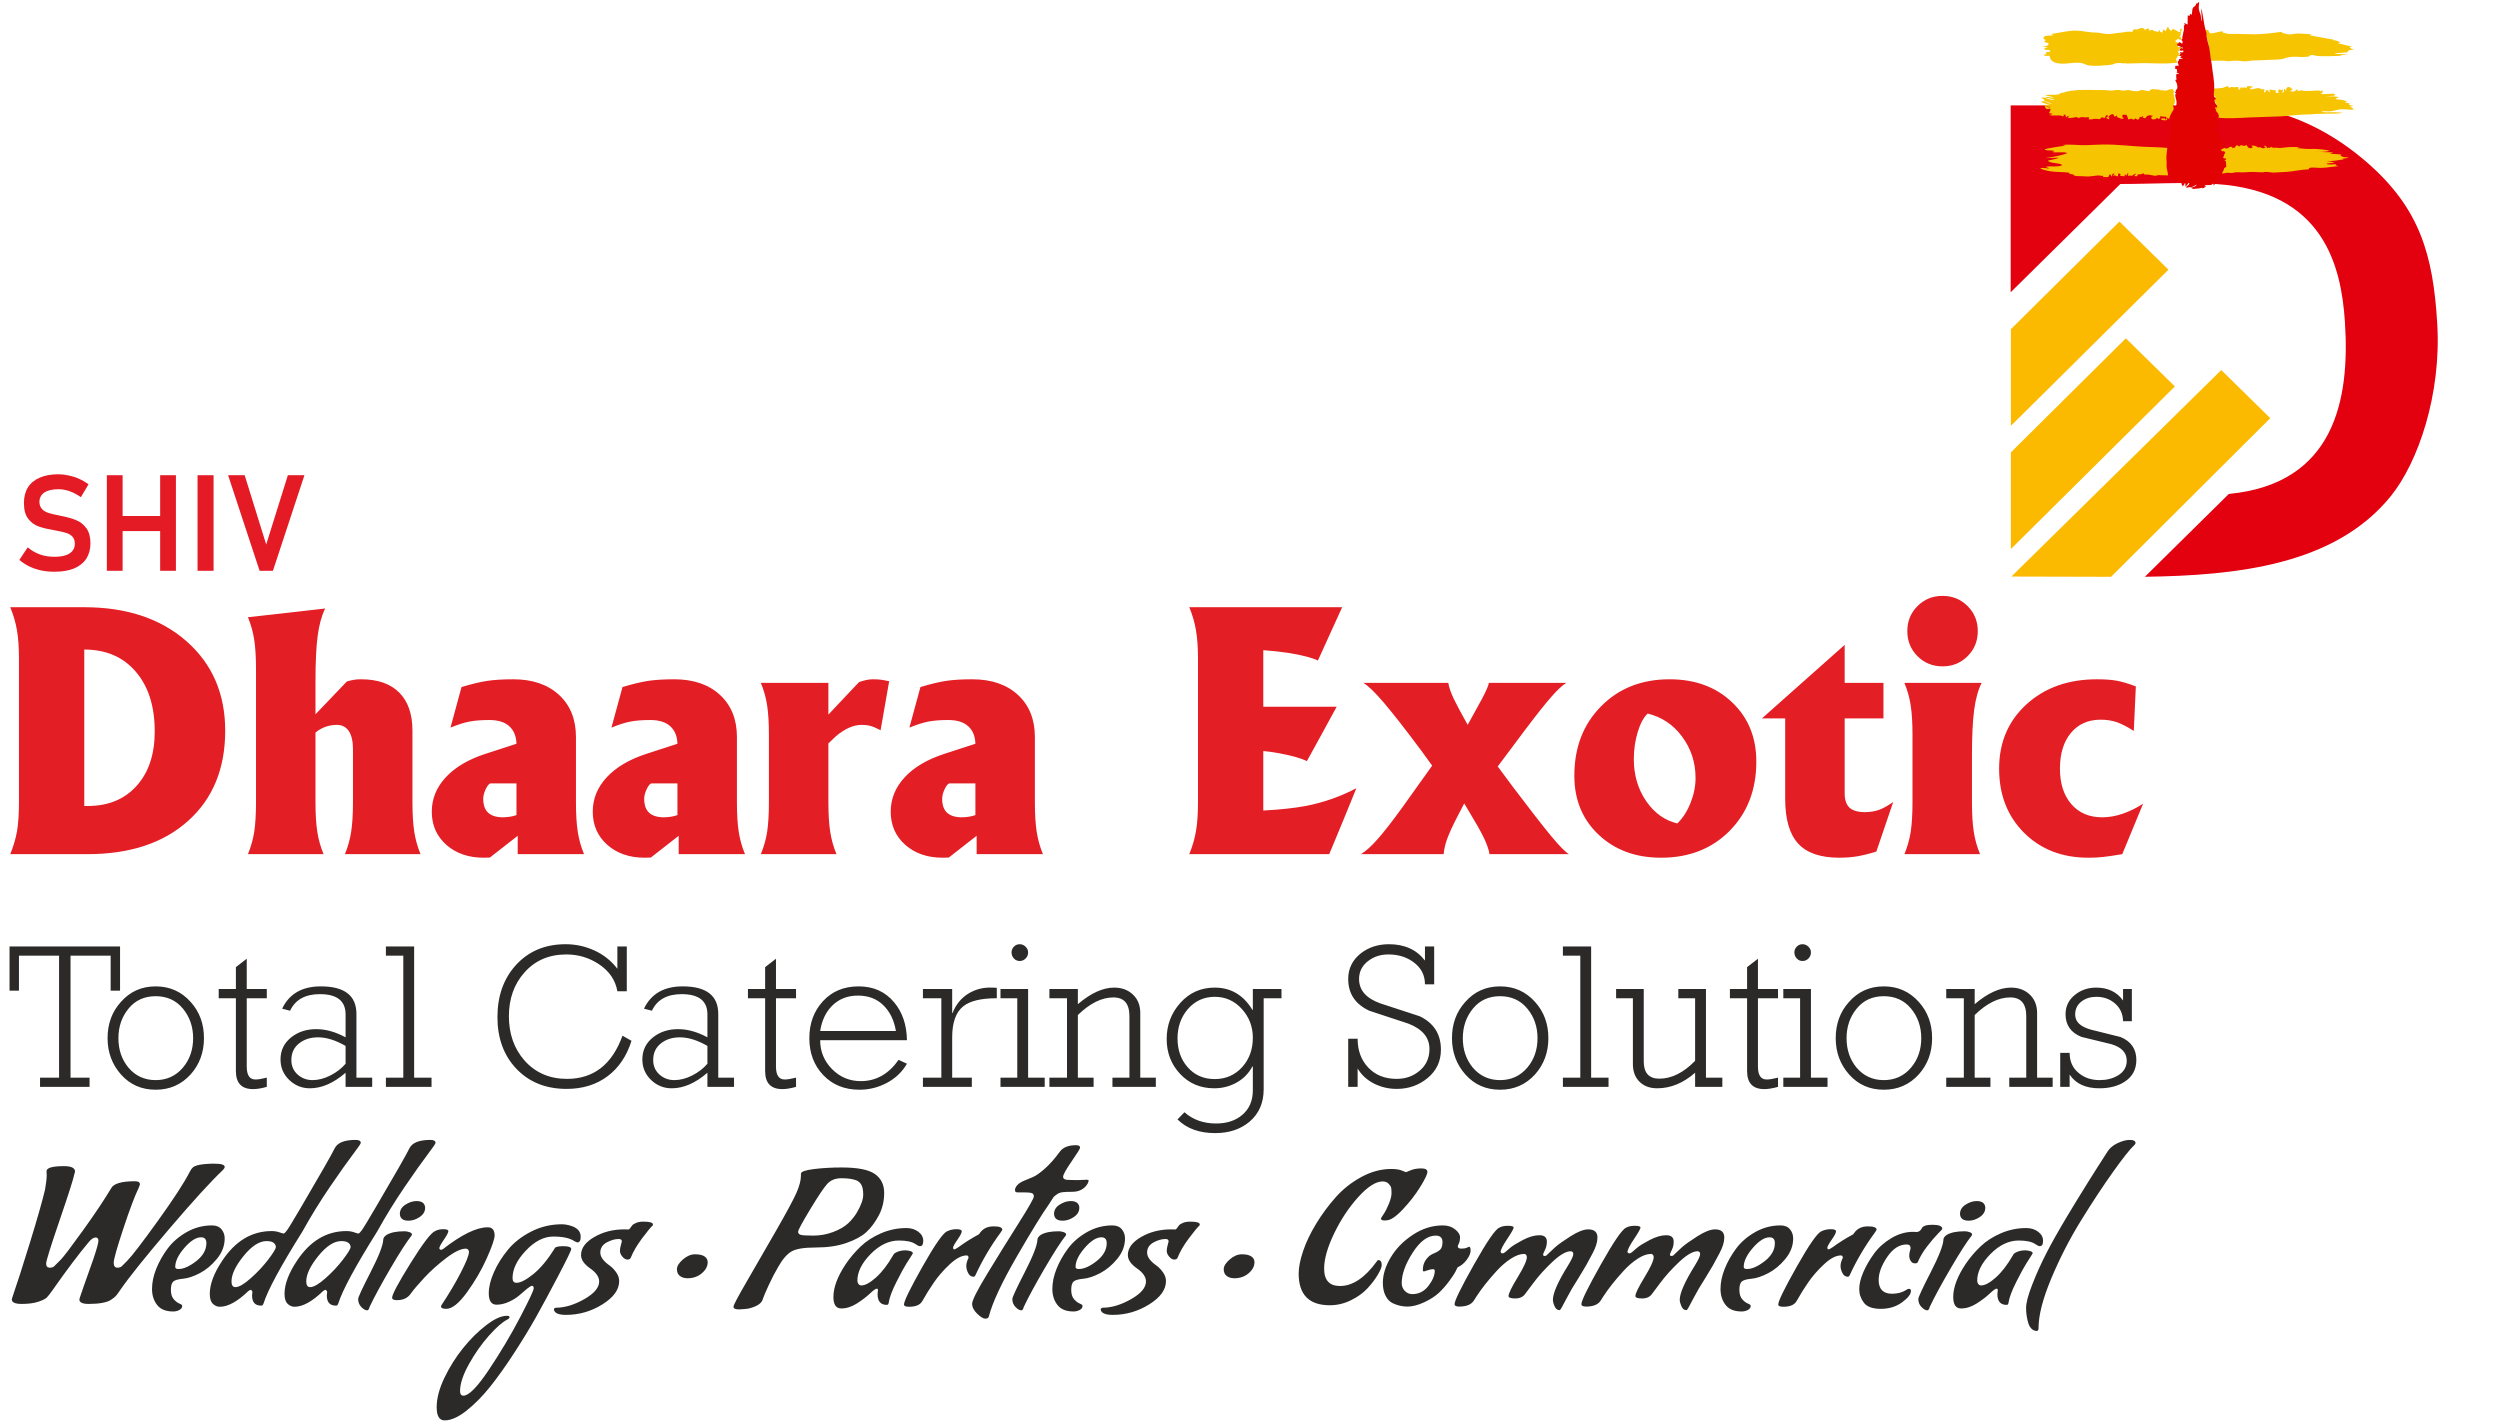 <?xml version="1.0" encoding="UTF-8" standalone="no"?>
<!DOCTYPE svg PUBLIC "-//W3C//DTD SVG 1.1//EN" "http://www.w3.org/Graphics/SVG/1.1/DTD/svg11.dtd">
<svg width="100%" height="100%" viewBox="0 0 3018 1723" version="1.1" xmlns="http://www.w3.org/2000/svg" xmlns:xlink="http://www.w3.org/1999/xlink" xml:space="preserve" xmlns:serif="http://www.serif.com/" style="fill-rule:evenodd;clip-rule:evenodd;stroke-linejoin:round;stroke-miterlimit:2;">
    <g id="Layer-1" serif:id="Layer 1">
    </g>
    <g id="Layer-11" serif:id="Layer 1" transform="matrix(4.167,0,0,4.167,-407.187,-75.162)">
        <path d="M237.854,266.52C233.454,266.52 229.833,265.271 227.024,262.79C224.214,260.293 222.81,257.093 222.81,253.191C222.81,249.461 224.152,246.152 226.852,243.234C229.536,240.316 233.375,238.053 238.354,236.43L247.343,233.511C247.281,231.342 246.594,229.657 245.284,228.454C243.973,227.237 242.037,226.629 239.493,226.629C237.152,226.629 235.217,226.785 233.703,227.082C232.174,227.377 230.363,227.955 228.225,228.829L231.424,217.078C234.437,216.172 236.934,215.579 238.916,215.283C240.897,214.986 243.394,214.83 246.407,214.83C251.979,214.83 256.395,216.344 259.672,219.355C262.934,222.368 264.573,226.426 264.573,231.545L264.573,250.46C264.573,253.879 264.745,256.702 265.088,258.95C265.431,261.213 266.04,263.382 266.914,265.49L247.702,265.49L247.702,260.168L239.634,266.473L237.854,266.52ZM284.487,266.52C280.086,266.52 276.465,265.271 273.656,262.79C270.846,260.293 269.442,257.093 269.442,253.191C269.442,249.461 270.785,246.152 273.484,243.234C276.168,240.316 280.007,238.053 284.986,236.43L293.976,233.511C293.914,231.342 293.226,229.657 291.916,228.454C290.605,227.237 288.669,226.629 286.126,226.629C283.784,226.629 281.849,226.785 280.336,227.082C278.806,227.377 276.996,227.955 274.857,228.829L278.057,217.078C281.069,216.172 283.566,215.579 285.549,215.283C287.53,214.986 290.027,214.83 293.039,214.83C298.611,214.83 303.028,216.344 306.305,219.355C309.567,222.368 311.206,226.426 311.206,231.545L311.206,250.46C311.206,253.879 311.378,256.702 311.721,258.95C312.064,261.213 312.673,263.382 313.546,265.49L294.335,265.49L294.335,260.168L286.266,266.473L284.487,266.52ZM370.807,266.52C366.406,266.52 362.785,265.271 359.976,262.79C357.166,260.293 355.762,257.093 355.762,253.191C355.762,249.461 357.105,246.152 359.804,243.234C362.488,240.316 366.328,238.053 371.307,236.43L380.296,233.511C380.234,231.342 379.546,229.657 378.236,228.454C376.925,227.237 374.989,226.629 372.446,226.629C370.104,226.629 368.17,226.785 366.656,227.082C365.126,227.377 363.316,227.955 361.177,228.829L364.377,217.078C367.389,216.172 369.886,215.579 371.869,215.283C373.85,214.986 376.347,214.83 379.36,214.83C384.931,214.83 389.348,216.344 392.625,219.355C395.887,222.368 397.526,226.426 397.526,231.545L397.526,250.46C397.526,253.879 397.698,256.702 398.041,258.95C398.384,261.213 398.992,263.382 399.866,265.49L380.655,265.49L380.655,260.168L372.586,266.473L370.807,266.52ZM578.938,266.52C571.587,266.52 565.564,264.304 560.865,259.871C556.168,255.454 553.811,249.758 553.811,242.781C553.811,234.588 556.386,227.877 561.553,222.665C566.702,217.436 573.32,214.83 581.404,214.83C588.786,214.83 594.826,217.046 599.508,221.494C604.189,225.942 606.531,231.654 606.531,238.661C606.531,246.823 603.956,253.503 598.821,258.716C593.671,263.913 587.054,266.52 578.938,266.52ZM630.581,266.52C625.134,266.52 621.155,265.161 618.658,262.43C616.145,259.699 614.896,255.376 614.896,249.477L614.896,226.16L608.248,226.16L608.248,226.083L632.079,204.904L632.126,204.904L632.126,215.86L643.363,215.86L643.363,226.16L632.126,226.16L632.126,247.838C632.126,249.758 632.594,251.147 633.531,252.02C634.451,252.879 635.95,253.316 637.994,253.316C639.493,253.316 640.85,253.097 642.036,252.676C643.222,252.255 644.612,251.49 646.187,250.382L641.303,264.741C639.196,265.395 637.354,265.849 635.778,266.114C634.202,266.379 632.469,266.52 630.581,266.52ZM712.547,265.49C710.019,265.911 708.131,266.192 706.882,266.317C705.634,266.457 704.245,266.52 702.731,266.52C695.146,266.52 688.935,264.116 684.112,259.309C679.29,254.502 676.871,248.306 676.871,240.721C676.871,233.105 679.523,226.894 684.814,222.072C690.121,217.249 696.91,214.83 705.197,214.83C707.507,214.83 709.427,214.97 710.925,215.236C712.438,215.516 714.296,216.063 716.481,216.89L715.887,229.797C713.968,228.564 712.313,227.722 710.925,227.237C709.52,226.769 707.975,226.535 706.274,226.535C702.668,226.535 699.797,227.815 697.674,230.359C695.552,232.918 694.491,236.367 694.491,240.721C694.491,245.044 695.598,248.463 697.8,251.006C700,253.551 702.98,254.814 706.742,254.814C708.662,254.814 710.628,254.471 712.657,253.785C714.701,253.097 716.667,252.114 718.587,250.866L712.547,265.49ZM103.214,250.445L103.214,208.993C103.214,205.7 103.028,202.922 102.637,200.675C102.262,198.412 101.607,196.18 100.686,193.949L122.083,193.949C134.366,193.949 144.245,197.226 151.736,203.796C159.212,210.367 162.958,219.012 162.958,229.734C162.958,240.706 159.384,249.414 152.22,255.845C145.057,262.275 135.349,265.49 123.097,265.49L100.686,265.49C101.607,263.258 102.262,261.026 102.668,258.762C103.028,256.516 103.214,253.737 103.214,250.445ZM171.885,250.46L171.885,211.881C171.885,208.478 171.712,205.637 171.369,203.39C171.026,201.128 170.417,198.958 169.543,196.851L180.733,195.603L191.923,194.323C190.894,196.398 190.175,199.02 189.754,202.173C189.333,205.325 189.114,209.742 189.114,215.423L189.114,224.974L198.197,215.47C199.664,215.018 201.037,214.798 202.317,214.83C207.124,214.83 210.807,216.11 213.367,218.669C215.926,221.229 217.206,224.912 217.206,229.719L217.206,250.46C217.206,253.879 217.378,256.702 217.721,258.95C218.065,261.213 218.674,263.382 219.548,265.49L197.636,265.49C198.509,263.382 199.119,261.213 199.462,258.95C199.805,256.702 199.976,253.879 199.976,250.46L199.976,235.072C199.976,232.778 199.571,231.045 198.774,229.844C197.963,228.642 196.808,228.033 195.294,228.033C192.906,228.065 190.847,228.814 189.114,230.265L189.114,250.46C189.114,253.879 189.286,256.702 189.629,258.95C189.972,261.213 190.581,263.382 191.455,265.49L169.543,265.49C170.417,263.382 171.026,261.213 171.385,258.95C171.712,256.702 171.885,253.862 171.885,250.46ZM320.475,250.46L320.475,230.89C320.475,227.487 320.304,224.646 319.961,222.4C319.617,220.137 319.009,217.967 318.135,215.86L337.705,215.86L337.705,225.052L346.57,215.657C348.068,215.111 349.395,214.83 350.55,214.83C351.439,214.83 352.188,214.861 352.797,214.939C353.405,215.018 354.249,215.173 355.31,215.392L352.828,229.594C351.674,229.001 350.722,228.579 349.957,228.361C349.192,228.143 348.334,228.033 347.397,228.033C344.994,228.033 342.497,229.126 339.906,231.311L337.705,233.418L337.705,250.46C337.705,253.862 337.878,256.702 338.221,258.95C338.564,261.213 339.172,263.382 340.047,265.49L318.135,265.49C319.009,263.382 319.617,261.213 319.977,258.95C320.304,256.702 320.475,253.862 320.475,250.46ZM442.254,265.49C443.175,263.258 443.83,261.026 444.205,258.762C444.595,256.516 444.782,253.737 444.782,250.445L444.782,208.993C444.782,205.7 444.595,202.922 444.205,200.675C443.83,198.412 443.175,196.18 442.254,193.949L486.546,193.949L483.035,201.658L479.523,209.399C477.821,208.587 475.028,207.854 471.158,207.214C468.599,206.824 466.102,206.559 463.698,206.402L463.698,222.789L484.954,222.789L480.678,230.624L476.339,238.521C474.513,237.662 471.845,236.913 468.302,236.258C466.757,235.961 465.227,235.743 463.698,235.618L463.698,252.848C468.489,252.599 472.593,252.162 476.043,251.522C481.193,250.523 486.062,248.806 490.666,246.387L486.765,255.939L482.801,265.49L442.254,265.49ZM504.072,251.818L512.625,239.847L509.41,235.415C504.634,229.016 500.982,224.351 498.47,221.432C495.957,218.513 494.022,216.656 492.679,215.86L517.291,215.86C517.479,217.109 518.01,218.638 518.868,220.464C519.742,222.275 521.084,224.787 522.894,228.002L522.925,228.002L527.092,220.433C528.278,218.186 528.934,216.656 529.059,215.86L551.501,215.86C550.378,216.532 548.91,217.889 547.116,219.949C545.305,222.009 542.777,225.193 539.516,229.531L531.618,240.082L535.957,245.934C540.905,252.473 544.588,257.218 547.022,260.168C549.457,263.101 551.205,264.881 552.235,265.49L529.23,265.49C529.043,264.21 528.497,262.633 527.607,260.776C526.702,258.919 525.267,256.359 523.284,253.097L521.911,250.788L519.695,255.064C518.447,257.499 517.541,259.512 516.964,261.073C516.402,262.649 516.059,264.116 515.949,265.49L492.008,265.49C493.444,264.6 495.068,263.133 496.893,261.058C498.704,259.013 501.092,255.939 504.072,251.818ZM651.775,250.46L651.775,230.89C651.775,227.487 651.603,224.646 651.26,222.4C650.916,220.137 650.307,217.967 649.433,215.86L671.813,215.86C670.784,217.904 670.065,220.511 669.644,223.679C669.222,226.847 669.004,231.264 669.004,236.929L669.004,250.46C669.004,253.862 669.176,256.702 669.519,258.95C669.862,261.213 670.471,263.382 671.345,265.49L649.433,265.49C650.307,263.382 650.916,261.213 651.275,258.95C651.603,256.702 651.775,253.862 651.775,250.46ZM583.636,256.594C585.181,255.127 586.46,253.176 587.444,250.726C588.427,248.275 588.927,245.84 588.927,243.437C588.927,238.942 587.631,234.962 585.056,231.467C582.465,227.971 579.126,225.739 575.052,224.756C573.866,225.88 572.898,227.674 572.164,230.14C571.415,232.622 571.041,235.228 571.041,238.006C571.041,242.579 572.227,246.605 574.584,250.071C576.94,253.534 579.952,255.704 583.636,256.594ZM380.296,254.174L380.296,244.983L372.883,244.983C372.43,244.983 371.946,245.512 371.432,246.558C370.916,247.62 370.667,248.588 370.667,249.461C370.667,251.256 371.135,252.599 372.087,253.488C373.055,254.377 374.475,254.814 376.395,254.814C377.94,254.783 379.234,254.565 380.296,254.174ZM247.343,254.174L247.343,244.983L239.93,244.983C239.477,244.983 238.994,245.512 238.479,246.558C237.963,247.62 237.714,248.588 237.714,249.461C237.714,251.256 238.182,252.599 239.134,253.488C240.102,254.377 241.522,254.814 243.442,254.814C244.987,254.783 246.282,254.565 247.343,254.174ZM293.976,254.174L293.976,244.983L286.563,244.983C286.11,244.983 285.626,245.512 285.112,246.558C284.596,247.62 284.346,248.588 284.346,249.461C284.346,251.256 284.815,252.599 285.767,253.488C286.735,254.377 288.155,254.814 290.074,254.814C291.62,254.783 292.914,254.565 293.976,254.174ZM122.13,251.537L123.129,251.537C129.091,251.537 133.804,249.586 137.3,245.7C140.795,241.814 142.544,236.555 142.544,229.922C142.544,222.665 140.718,216.89 137.05,212.63C133.398,208.353 128.419,206.215 122.13,206.215L122.13,251.537ZM660.483,190.67C663.354,190.67 665.774,191.654 667.74,193.621C669.707,195.587 670.69,198.006 670.69,200.877C670.69,203.749 669.707,206.168 667.74,208.134C665.774,210.101 663.354,211.084 660.483,211.084C657.611,211.084 655.192,210.101 653.226,208.134C651.26,206.168 650.276,203.749 650.276,200.877C650.276,198.006 651.26,195.587 653.226,193.621C655.192,191.654 657.611,190.67 660.483,190.67Z" style="fill:rgb(227,30,36);"/>
        <g transform="matrix(4.655,0,0,4.655,-644.196,-1928.21)">
            <path d="M311.063,438.26C310.809,433.93 309.964,431.053 306.682,428.198C304.912,426.659 301.837,424.631 297.818,424.656L284.515,424.656L284.515,436.287C286.79,434.041 289.064,431.795 291.339,429.549C293.381,429.549 295.229,429.418 297.266,429.549C304.017,429.984 305.086,434.681 305.316,438.119C305.643,443.013 304.651,448.209 298.092,448.838C296.35,450.557 294.609,452.275 292.867,453.994C298.614,453.914 304.684,453.262 308.156,448.996C309.871,446.888 311.322,442.656 311.063,438.26" style="fill:rgb(227,0,15);"/>
        </g>
        <g transform="matrix(3.306,-3.277,-3.277,-3.306,1189.69,2516.41)">
            <path d="M281.461,439.401L295.267,439.401L295.208,443.674L285.695,443.673L281.461,439.401Z" style="fill:rgb(251,185,0);"/>
        </g>
        <g transform="matrix(3.306,-3.278,-3.278,-3.306,1165.66,2527.16)">
            <path d="M281.378,431.854L295.748,431.854L295.689,436.127L285.613,436.125L281.378,431.854Z" style="fill:rgb(251,185,0);"/>
        </g>
        <g transform="matrix(3.298,-3.286,-3.286,-3.298,1169.51,2538.22)">
            <path d="M286.715,427.815L300.702,427.815L300.653,432.088L282.334,432.203L286.715,427.815Z" style="fill:rgb(251,185,0);"/>
        </g>
        <g transform="matrix(4.655,0,0,4.655,-644.196,-2098.21)">
            <path d="M294.659,458.537L294.876,458.529C294.727,458.095 294.855,458.371 294.898,458.118C294.898,458.116 294.897,458.107 294.9,458.102C294.993,458.07 295.068,458.127 295.139,458.079C295.02,458.015 295.051,458.101 294.971,457.997C295.032,457.892 295.049,457.946 295.131,457.875C295.041,457.896 295.022,457.938 294.925,457.888C294.941,457.705 295.028,457.897 294.967,457.64C295.084,457.682 295.062,457.703 295.173,457.649C295.155,457.467 295.165,457.596 294.998,457.566C294.963,457.56 294.93,457.54 294.903,457.529C294.929,457.507 295.002,457.427 295.004,457.425L295.055,457.41C295.061,457.409 295.069,457.41 295.074,457.409C295.146,457.403 295.074,457.447 295.161,457.404C295.061,457.328 295.076,457.343 294.913,457.358C294.951,457.306 294.887,457.311 295.026,457.276C294.93,457.271 294.835,457.263 294.771,457.227C294.774,457.097 294.785,457.147 294.855,457.092C294.858,457.09 294.865,457.085 294.868,457.083L294.926,457.02C295.058,457.068 294.979,457.085 295.089,457.119C295.154,456.989 295.129,456.935 295.023,456.88C295.163,456.776 295.082,456.83 295.107,456.674C295.125,456.565 295.163,456.516 295.163,456.385C295.019,456.426 295.055,456.503 295.077,456.622C294.981,456.635 294.926,456.572 294.841,456.526C294.767,456.487 294.685,456.459 294.61,456.417C294.558,456.459 294.595,456.427 294.554,456.484C294.542,456.501 294.536,456.52 294.516,456.546L294.413,456.465C294.303,456.373 294.409,456.383 294.298,456.304C294.188,456.361 294.253,456.437 294.155,456.556L294.031,456.451C293.91,456.592 294.013,456.523 293.97,456.635C293.809,456.64 293.812,456.584 293.79,456.473L293.705,456.604C293.654,456.587 293.602,456.58 293.534,456.57C293.292,456.533 293.439,456.407 293.142,456.527L293.087,456.37C292.701,456.606 292.941,456.327 292.64,456.364C292.455,456.387 292.406,456.512 292.196,456.429C292.151,456.484 292.113,456.535 292.084,456.596C291.965,456.6 291.845,456.59 291.753,456.591C291.694,456.591 291.569,456.631 291.459,456.64C290.93,456.679 290.692,456.802 290.153,456.686C289.893,456.631 289.833,456.654 289.547,456.632C289.066,456.594 288.784,456.479 288.253,456.537C287.849,456.58 287.432,456.678 287.027,456.736C287.034,456.74 287.044,456.743 287.049,456.746C287.054,456.749 287.064,456.753 287.071,456.756C287.078,456.76 287.104,456.772 287.112,456.776L287.183,456.817C287.051,456.827 286.811,456.83 286.693,456.86C286.491,456.911 286.521,457.044 286.702,457.107C286.566,457.19 286.698,457.126 286.66,457.174C286.62,457.224 286.614,457.198 286.573,457.228L286.874,457.305C286.864,457.451 286.837,457.458 286.682,457.478C286.582,457.49 286.458,457.499 286.367,457.491C286.892,457.536 286.642,457.543 286.838,457.578C286.702,457.591 286.648,457.563 286.601,457.679C286.759,457.787 286.908,457.639 286.987,457.806C286.866,457.908 286.872,457.821 286.741,457.867C286.637,457.904 286.729,457.927 286.755,457.988L286.555,458.024C286.632,458.129 286.791,458.093 286.928,458.085C286.989,458.247 286.968,458.51 287.582,458.573C287.94,458.61 288.291,458.52 288.648,458.519C289.398,458.518 288.842,458.838 290.596,458.667C291.015,458.626 290.915,458.585 291.057,458.554C291.239,458.513 291.441,458.567 291.584,458.558C291.761,458.546 291.674,458.583 291.792,458.571L292.469,458.554C293.196,458.522 293.933,458.619 294.659,458.537" style="fill:rgb(246,196,0);"/>
        </g>
        <g transform="matrix(4.655,0,0,4.655,-644.196,-2065.05)">
            <path d="M294.374,454.906C294.486,454.48 294.64,454.405 294.656,454.284C294.683,454.072 294.595,454.193 294.616,454.068C294.665,453.896 294.523,454.223 294.686,453.99C294.715,453.949 294.713,453.959 294.726,453.892C294.792,453.551 294.516,453.241 294.736,453.192L294.621,453.149L294.676,453.084C294.607,453.084 294.596,453.078 294.571,453.024L294.366,453.074C294.143,453.183 294.11,453.11 293.918,453.109C293.866,453.109 293.91,453.122 293.859,453.117C293.792,453.112 293.856,453.115 293.782,453.087C293.695,453.054 293.577,453.059 293.478,453.052C293.258,453.037 293.257,453.035 293.124,453.169C293.043,453.166 292.991,453.148 292.911,453.133C292.658,453.087 292.676,453.072 292.548,453.133C292.402,453.203 292.131,453.167 291.989,453.126C291.801,453.072 291.743,453.123 291.565,453.134C291.4,453.143 291.321,453.079 291.167,453.093C291.077,453.102 291.026,453.106 290.967,453.108C290.92,453.11 290.877,453.128 290.803,453.132C290.661,453.141 290.527,453.099 290.367,453.101C289.567,453.111 288.708,453.022 287.944,453.208C287.894,453.22 287.909,453.217 287.866,453.236C287.781,453.275 287.694,453.259 287.587,453.311C287.518,453.344 287.55,453.356 287.445,453.377C287.241,453.418 287.024,453.371 286.84,453.405C286.783,453.415 286.692,453.421 286.631,453.431L287.218,453.55C287.045,453.606 286.758,453.483 286.623,453.552L287.245,453.686C286.973,453.793 286.614,453.474 286.426,453.59C286.46,453.606 286.551,453.652 286.588,453.688C286.683,453.781 286.525,453.634 286.611,453.741C286.64,453.778 286.632,453.765 286.683,453.792C286.75,453.827 287.013,453.93 287.075,453.942C286.835,453.971 286.679,453.754 286.539,453.786L286.406,453.848C286.479,453.876 286.969,454.049 287.018,454.053C286.898,454.053 286.753,453.977 286.647,454.046C286.968,454.192 286.749,454.126 286.992,454.141C286.911,454.26 286.682,454.058 286.566,454.026C286.601,454.078 286.574,454.039 286.614,454.081C286.787,454.263 286.556,454.151 286.715,454.251C286.745,454.27 286.784,454.279 286.818,454.291L286.982,454.258C287.005,454.316 286.993,454.357 286.966,454.402L286.907,454.519C286.906,454.529 286.841,454.511 286.937,454.535C287.008,454.553 287.06,454.555 287.11,454.603C286.986,454.645 287.023,454.627 286.887,454.629C287.137,454.766 287.573,454.59 287.774,454.751C287.87,454.64 287.732,454.651 287.91,454.621L287.953,454.766C288.008,454.908 287.891,454.682 287.965,454.799C288.054,454.735 288.018,454.722 288.176,454.701C288.07,454.797 288.108,454.692 288.092,454.837C288.315,454.845 288.438,454.808 288.647,454.774C288.65,454.778 288.651,454.786 288.653,454.788C288.677,454.827 288.637,454.822 288.706,454.829C288.851,454.845 288.841,454.751 289.051,454.789C289.217,454.819 289.233,454.783 289.33,454.792C289.466,454.804 289.375,454.833 289.369,454.925C289.584,454.944 289.676,454.887 289.723,454.89C289.797,454.894 289.991,454.885 290.067,454.918C290.167,454.75 290.206,454.799 290.37,454.838C290.385,454.803 290.402,454.76 290.423,454.725L290.508,454.636L290.565,454.723C290.526,454.817 290.487,454.775 290.443,454.833L290.537,454.877C290.581,454.9 290.548,454.889 290.613,454.919L290.687,454.805C290.621,454.778 290.787,454.826 290.635,454.82L290.579,454.805C290.637,454.696 290.736,454.604 290.886,454.592L290.992,454.767C291.075,454.724 291.038,454.731 291.104,454.675L291.121,454.71C291.123,454.715 291.127,454.723 291.129,454.728L291.159,454.801C291.334,454.83 291.345,454.91 291.542,454.886C291.491,454.667 291.419,454.95 291.481,454.63L291.732,454.643C291.748,454.669 291.737,454.65 291.747,454.686L291.841,454.935C291.87,454.926 291.883,454.922 291.919,454.908C292.111,454.832 292.057,454.967 292.185,454.929C292.287,454.899 292.168,454.947 292.233,454.899C292.385,454.787 292.14,454.919 292.278,454.859C292.424,454.996 292.513,454.952 292.556,454.758C292.695,454.827 292.606,454.761 292.761,454.709C292.743,454.809 292.749,454.711 292.716,454.798L292.887,454.865C293.003,454.696 293.058,454.633 293.348,454.694C293.321,454.796 293.275,454.771 293.271,454.754C293.27,454.75 293.263,454.75 293.248,454.754L293.296,454.916C293.479,454.937 293.551,454.921 293.615,454.834C293.703,454.863 293.643,454.839 293.72,454.905C293.907,454.79 293.768,454.885 293.829,454.725L294,454.751C294.093,454.781 294.207,454.712 294.212,454.829C294.216,454.905 294.189,454.908 294.164,454.936C294.03,454.883 294.163,454.923 294.107,454.822C294.035,454.921 294.116,454.87 294.01,454.868C293.972,454.867 293.9,454.854 293.853,454.887C293.925,454.998 294.074,454.986 294.23,454.975L294.279,454.811C294.326,454.865 294.323,454.869 294.374,454.906" style="fill:rgb(246,196,0);"/>
        </g>
        <g transform="matrix(4.655,0,0,4.655,-644.196,-2032.43)">
            <path d="M294.303,451.404C294.308,451.249 294.26,451.132 294.232,450.979C294.196,450.778 294.232,450.701 294.217,450.529C294.185,450.17 294.229,450.038 294.264,449.69C294.04,449.671 293.636,449.648 293.439,449.645C292.583,449.632 291.738,449.536 290.939,449.493C290.341,449.461 289.84,449.496 289.249,449.519C288.712,449.539 288.337,449.452 287.738,449.508L287.927,449.555C287.734,449.567 286.721,449.723 286.613,449.792C286.823,449.899 287.066,449.802 287.258,449.901L287.072,449.942C287.341,450.018 287.813,449.91 288.037,450.01C287.905,450.117 286.864,450.316 286.637,450.328L287.491,450.3C287.465,450.35 287.499,450.301 287.44,450.332C287.434,450.336 287.406,450.349 287.401,450.352L286.828,450.485C286.968,450.68 287.51,450.59 287.735,450.763C287.402,450.92 287.035,450.792 286.69,450.871L286.932,450.967C286.752,450.991 286.5,450.894 286.352,450.965L286.544,451.049C287.238,451.247 287.609,451.153 288.183,451.242C288.201,451.327 288.217,451.167 288.166,451.269C288.122,451.356 288.133,451.218 288.156,451.297C288.246,451.338 288.348,451.313 288.414,451.353L288.448,451.393C288.518,451.457 288.726,451.449 288.865,451.452C289.318,451.46 289.212,451.504 289.741,451.429C290.31,451.348 290.033,451.517 290.238,451.409L290.285,451.503L290.59,451.508L290.688,451.314L290.813,451.475C290.876,451.325 290.772,451.309 290.977,451.277C290.928,451.383 290.981,451.265 290.937,451.34L290.894,451.449C290.953,451.435 290.913,451.443 290.952,451.416C291.058,451.343 290.898,451.428 290.981,451.391C291.313,451.561 291.145,451.395 291.227,451.279C291.344,451.291 291.388,451.338 291.319,451.438C291.481,451.431 291.482,451.458 291.595,451.458C291.641,451.369 291.606,451.42 291.613,451.383L291.623,451.32C291.733,451.425 291.6,451.368 291.732,451.4C291.823,451.283 291.715,451.325 291.833,451.244L291.812,451.436C291.982,451.376 291.88,451.419 291.961,451.425C292.169,451.442 292.09,451.347 292.304,451.287C292.266,451.396 292.246,451.361 292.199,451.449L292.389,451.453L292.438,451.324C292.62,451.386 292.737,451.281 292.769,451.263C292.844,451.407 292.898,451.335 293.061,451.351C293.195,451.363 293.388,451.418 293.483,451.425C293.588,451.432 293.597,451.404 293.681,451.385L294.303,451.404Z" style="fill:rgb(246,196,0);"/>
        </g>
        <g transform="matrix(4.655,0,0,4.655,-644.196,-2066.51)">
            <path d="M297.14,453.322C297.113,453.479 297.088,453.696 297.223,453.803L297.268,453.835C297.216,453.918 297.117,453.842 297.179,454.032L297.196,454.073C297.197,454.075 297.219,454.129 297.221,454.134C297.258,454.207 297.288,454.201 297.313,454.256C297.357,454.354 297.277,454.272 297.357,454.409C297.218,454.387 297.246,454.368 297.18,454.408C297.206,454.526 297.204,454.529 297.315,454.557L297.186,454.577C297.335,454.631 297.285,454.617 297.26,454.739C297.435,454.791 297.491,454.964 297.381,455.137C298.066,455.196 298.668,455.153 299.347,455.12C300.004,455.088 300.656,455.085 301.314,455.052C301.646,455.035 301.956,454.989 302.265,454.969C302.421,454.959 302.582,454.949 302.742,454.937C302.907,454.925 303.071,454.942 303.221,454.924C303.695,454.866 304.832,454.902 305.058,454.849C305.065,454.847 305.074,454.845 305.08,454.843L305.144,454.818C304.905,454.811 304.71,454.782 304.479,454.793C304.357,454.799 303.936,454.815 303.844,454.756C304.041,454.706 304.193,454.753 304.397,454.737C304.526,454.727 304.73,454.681 304.849,454.645C305.149,454.553 305.527,454.656 305.875,454.63C305.76,454.525 305.787,454.496 305.605,454.448L305.846,454.4L305.584,454.343L305.597,454.238L305.283,454.181L305.452,454.153C305.283,453.987 304.796,454.01 304.731,453.972C304.764,453.928 304.88,453.884 304.949,453.838C304.857,453.834 304.793,453.837 304.708,453.821C304.614,453.803 304.628,453.794 304.511,453.804C304.371,453.816 304.242,453.824 304.078,453.828L304.698,453.753C304.735,453.657 304.72,453.817 304.685,453.725C304.684,453.724 304.618,453.706 304.74,453.66C304.523,453.609 304.083,453.685 303.809,453.659C303.855,453.55 303.928,453.692 303.925,453.495C303.925,453.493 303.994,453.435 303.886,453.446C303.846,453.45 303.871,453.447 303.824,453.499C303.729,453.385 303.437,453.473 303.087,453.467C302.862,453.462 302.824,453.48 302.62,453.432L302.552,453.436C302.456,453.462 302.489,453.463 302.377,453.463C302.347,453.407 302.369,453.386 302.358,453.345C302.3,453.387 302.364,453.337 302.313,453.388C302.28,453.423 302.309,453.399 302.273,453.432C302.181,453.514 302.031,453.531 301.922,453.48C301.967,453.351 301.916,453.528 302.069,453.347C301.971,453.261 302.072,453.348 301.999,453.322C301.848,453.267 302.012,453.227 301.805,453.23C301.637,453.233 301.69,453.347 301.64,453.466C301.553,453.317 301.64,453.424 301.507,453.324C301.525,453.455 301.564,453.528 301.449,453.583C301.381,453.498 301.499,453.459 301.446,453.367C301.363,453.384 301.506,453.479 301.231,453.367C301.159,453.44 301.17,453.426 301.129,453.507L301.151,453.506C301.151,453.506 301.235,453.477 301.183,453.592C300.88,453.608 301.036,453.442 301.036,453.442C301.037,453.431 301.046,453.43 301.05,453.424C300.68,453.452 300.519,453.253 300.672,453.552C300.466,453.504 300.67,453.423 300.412,453.424C300.335,453.536 300.43,453.489 300.33,453.575C300.181,453.464 300.437,453.365 300.228,453.357C300.138,453.354 300.195,453.399 300.111,453.363C300.08,453.349 300.111,453.336 300.015,453.307C299.803,453.24 299.625,453.406 299.415,453.36C299.428,453.22 299.498,453.298 299.601,453.196L299.247,453.162L299.184,453.285C298.924,453.188 299.134,453.301 298.898,453.26L298.837,453.243C298.749,453.379 298.835,453.367 298.692,453.382C298.673,453.34 298.709,453.287 298.715,453.248C298.411,453.182 298.564,453.271 298.341,453.231C298.245,453.214 298.215,453.215 298.119,453.281C298.026,453.214 298.104,453.136 297.919,453.194C297.829,453.222 297.829,453.253 297.701,453.276C297.527,453.307 297.319,453.313 297.14,453.322" style="fill:rgb(246,196,0);"/>
        </g>
        <g transform="matrix(4.655,0,0,4.655,-644.196,-2099.23)">
            <path d="M296.982,458.62C297.243,458.623 297.629,458.596 297.871,458.624C298.084,458.649 298.024,458.667 298.261,458.63C298.599,458.577 298.911,458.657 299.101,458.655C299.243,458.654 299.357,458.618 299.488,458.61L301.094,458.543C301.63,458.551 301.575,458.288 302.661,458.39L303.049,458.361C303.186,458.22 303.35,458.253 303.515,458.306C303.704,458.366 304.911,458.323 305.129,458.31L305.029,458.292C305.023,458.29 305.013,458.285 305.008,458.283L305.56,458.204C305.434,458.206 304.875,458.217 304.752,458.183C304.743,458.18 304.734,458.175 304.727,458.173L304.678,458.148C304.853,458.154 305.774,458.061 305.792,458.067L305.444,458.09L305.539,457.991C305.659,457.905 305.717,457.974 305.891,457.891L305.63,457.873C305.725,457.855 305.681,457.871 305.735,457.832C305.589,457.814 305.664,457.844 305.613,457.767L305.761,457.734L305.407,457.659L304.876,457.523L305.019,457.478C304.87,457.375 304.722,457.342 304.514,457.327L304.623,457.295C304.37,457.272 304.11,457.215 303.865,457.17C303.586,457.117 303.384,457.095 303.122,457.027C303.604,456.963 302.383,456.916 302.295,456.926C302.136,456.944 301.945,456.997 301.787,456.975C301.744,456.968 301.702,456.953 301.66,456.942C301.193,456.821 301.578,456.988 301.367,456.821C299.54,457.063 299.661,456.938 298.117,456.947C297.828,456.949 298.001,456.862 297.773,456.907L297.71,456.791C297.447,456.79 297.198,456.926 296.918,456.91C296.771,456.739 296.886,456.699 296.655,456.693C296.622,456.974 296.795,457.384 296.839,457.642C296.893,457.958 296.915,458.306 296.982,458.62" style="fill:rgb(246,196,0);"/>
        </g>
        <g transform="matrix(4.655,0,0,4.655,-644.196,-2033.49)">
            <path d="M297.786,449.901L297.607,449.984C297.603,449.977 297.59,449.988 297.583,449.991C297.603,450.068 297.615,450.14 297.708,450.142C297.834,450.146 297.637,450.07 297.783,450.13C297.892,450.175 297.79,450.306 297.786,450.313C297.724,450.43 297.791,450.341 297.751,450.443C297.731,450.491 297.722,450.376 297.714,450.538C297.846,450.622 297.785,450.568 297.908,450.585C297.905,450.661 297.912,450.63 297.869,450.648C297.808,450.672 297.905,450.635 297.82,450.657C297.729,450.68 297.841,450.61 297.765,450.676C297.866,450.704 297.839,450.699 297.865,450.736C297.87,450.743 297.888,450.784 297.891,450.792L297.917,451.1C297.772,451.168 297.803,451.136 297.75,451.286C297.668,451.515 297.678,451.351 297.657,451.523C297.912,451.489 297.935,451.445 298.106,451.472L298.246,451.48C298.378,451.483 298.4,451.444 298.555,451.435C298.683,451.427 298.811,451.446 298.938,451.445C299.188,451.442 299.412,451.404 299.671,451.42L300.159,451.438C300.239,451.449 300.184,451.441 300.283,451.423C300.494,451.384 300.728,451.474 300.975,451.451C301.205,451.431 301.457,451.433 301.695,451.413C302.163,451.374 302.584,451.266 303.06,451.256C303.125,451.165 303.049,451.172 303.2,451.149C303.273,451.138 303.392,451.143 303.466,451.148C304.121,451.197 304.258,451.109 304.906,451.055C304.814,451.001 304.809,451.022 304.808,451.022C304.806,451.022 304.734,451.019 304.726,451.018C304.728,451.015 304.752,450.982 304.754,450.978C304.779,450.916 304.778,451.003 304.752,450.939C304.662,450.938 304.214,450.977 304.187,450.919C304.182,450.908 304.171,450.911 304.164,450.901L304.708,450.821L304.163,450.739C304.534,450.763 304.908,450.682 305.248,450.632L305.162,450.6C305.293,450.565 305.438,450.582 305.549,450.51C305.279,450.493 305.247,450.521 305.042,450.401C305.089,450.316 305.026,450.371 305.132,450.332L304.378,450.278L304.554,450.214C304.559,450.202 304.571,450.204 304.578,450.198L303.457,450.163C303.595,450.192 304.249,450.16 304.359,450.1C304.204,450.036 303.596,449.982 303.387,449.98C303.218,449.979 303.008,449.995 302.845,449.978C302.694,449.962 302.521,449.943 302.348,449.936C302.399,449.906 302.487,449.893 302.548,449.9C302.272,449.842 301.83,449.862 301.538,449.898C301.342,449.922 301.268,449.938 301.065,449.907C300.979,449.894 300.825,449.95 300.718,449.847C300.566,450.046 300.709,449.811 300.466,449.94C300.439,449.9 300.479,449.876 300.423,449.829L300.383,449.803C300.365,449.793 300.376,449.789 300.322,449.774L300.29,449.855C300.34,449.885 300.28,449.852 300.33,449.85C300.332,449.85 300.341,449.85 300.343,449.85C300.345,449.85 300.355,449.85 300.357,449.85L300.388,449.855C300.311,450.019 300.075,449.919 300.019,449.855C299.996,449.86 300.055,449.839 299.997,449.878C299.968,449.897 300.008,449.888 299.944,449.904C299.823,449.828 299.692,449.756 299.515,449.778C299.554,450.037 299.544,449.721 299.595,449.882C299.483,449.956 299.29,449.988 299.211,449.748C299.145,449.758 299.133,449.77 299.085,449.782C298.928,449.818 298.938,449.728 298.837,449.759C298.744,449.789 298.824,449.789 298.747,449.833C298.586,449.734 298.565,449.717 298.456,449.909C298.37,449.926 298.433,449.879 298.31,449.934C298.308,449.926 298.307,449.907 298.306,449.903C298.292,449.86 298.308,449.892 298.283,449.856C298.041,449.847 298.185,449.871 298.035,449.935C297.935,449.977 297.868,449.952 297.786,449.901" style="fill:rgb(246,196,0);"/>
        </g>
        <g transform="matrix(1,0,0,1,0,42.611)">
            <path d="M132.497,262.427L129.772,262.427L129.772,252.29L118.15,252.29L118.15,287.627L123.664,287.627L123.664,290.295L109.316,290.295L109.316,287.627L114.83,287.627L114.83,252.29L103.208,252.29L103.208,262.427L100.48,262.427L100.48,249.622L132.497,249.622L132.497,262.427ZM156.807,276.183C156.807,280.295 155.523,283.793 152.953,286.679C150.265,289.643 146.885,291.125 142.815,291.125C138.743,291.125 135.403,289.663 132.793,286.737C130.185,283.813 128.882,280.295 128.882,276.183C128.882,272.033 130.165,268.536 132.735,265.69C135.383,262.686 138.743,261.184 142.815,261.184C146.885,261.184 150.265,262.686 152.953,265.69C155.523,268.536 156.807,272.033 156.807,276.183ZM153.665,276.183C153.665,272.863 152.677,270.009 150.701,267.617C148.723,265.225 146.095,264.03 142.815,264.03C139.533,264.03 136.914,265.225 134.958,267.617C133.003,270.009 132.023,272.863 132.023,276.183C132.023,279.503 132.971,282.332 134.869,284.663C136.925,287.113 139.573,288.339 142.815,288.339C146.055,288.339 148.702,287.113 150.759,284.663C152.697,282.332 153.665,279.503 153.665,276.183ZM175.011,290.295C173.468,290.728 172.145,290.947 171.036,290.947C167.716,290.947 166.056,289.206 166.056,285.72L166.056,264.621L161.077,264.621L161.077,261.954L166.056,261.954L166.056,255.61L169.198,253.18L169.198,261.954L175.011,261.954L175.011,264.621L169.198,264.621L169.198,284.416C169.198,286.915 170.04,288.161 171.72,288.161C172.509,288.161 173.595,287.983 175.011,287.627L175.011,290.295ZM205.543,290.295L197.835,290.295L197.835,286.203C194.366,289.206 190.917,290.711 187.488,290.711C185.168,290.711 183.172,289.899 181.492,288.279C179.821,286.659 178.982,284.684 178.982,282.349C178.982,279.661 180.068,277.487 182.233,275.827C184.197,274.325 186.57,273.575 189.326,273.575C192.083,273.575 194.92,274.365 197.835,275.948L197.835,269.305C197.835,265.394 195.354,263.435 190.383,263.435C186.136,263.435 183.261,265.038 181.756,268.24L179.456,267.645C181.509,263.338 185.245,261.184 190.662,261.184C197.54,261.184 200.977,263.852 200.977,269.187L200.977,287.627L205.543,287.627L205.543,290.295ZM197.835,283.595L197.835,278.437C194.961,276.777 192.302,275.948 189.861,275.948C187.735,275.948 185.946,276.499 184.485,277.607C182.914,278.793 182.124,280.433 182.124,282.527C182.124,284.227 182.727,285.62 183.922,286.708C185.128,287.794 186.57,288.339 188.269,288.339C189.958,288.339 191.69,287.883 193.467,286.975C195.236,286.065 196.689,284.939 197.835,283.595ZM222.736,290.295L209.515,290.295L209.515,287.627L214.555,287.627L214.555,252.29L209.515,252.29L209.515,249.622L217.696,249.622L217.696,287.627L222.736,287.627L222.736,290.295ZM280.663,276.956C279.281,281.381 276.958,284.81 273.699,287.242C270.436,289.672 266.493,290.887 261.87,290.887C255.822,290.887 250.94,288.911 247.224,284.959C243.628,281.125 241.828,276.163 241.828,270.078C241.828,264.03 243.577,259.05 247.066,255.136C250.753,251.023 255.595,248.97 261.582,248.97C264.518,248.97 267.315,249.582 269.971,250.808C272.63,252.032 274.824,253.792 276.573,256.084L276.573,249.622L279.301,249.622L279.301,262.605L276.573,262.605C276.019,259.366 274.221,256.736 271.168,254.719C268.351,252.861 265.23,251.934 261.781,251.934C256.749,251.934 252.689,253.694 249.604,257.212C246.632,260.569 245.15,264.779 245.15,269.839C245.15,274.94 246.652,279.207 249.656,282.647C252.818,286.203 256.927,287.983 261.988,287.983C269.695,287.983 275.051,283.813 278.055,275.474L280.663,276.956ZM310.368,290.295L302.66,290.295L302.66,286.203C299.191,289.206 295.742,290.711 292.313,290.711C289.993,290.711 287.997,289.899 286.317,288.279C284.646,286.659 283.807,284.684 283.807,282.349C283.807,279.661 284.893,277.487 287.058,275.827C289.022,274.325 291.394,273.575 294.151,273.575C296.908,273.575 299.745,274.365 302.66,275.948L302.66,269.305C302.66,265.394 300.179,263.435 295.208,263.435C290.961,263.435 288.086,265.038 286.581,268.24L284.281,267.645C286.334,263.338 290.07,261.184 295.487,261.184C302.364,261.184 305.802,263.852 305.802,269.187L305.802,287.627L310.368,287.627L310.368,290.295ZM302.66,283.595L302.66,278.437C299.786,276.777 297.126,275.948 294.685,275.948C292.56,275.948 290.771,276.499 289.309,277.607C287.739,278.793 286.949,280.433 286.949,282.527C286.949,284.227 287.552,285.62 288.747,286.708C289.953,287.794 291.394,288.339 293.094,288.339C294.783,288.339 296.515,287.883 298.292,286.975C300.061,286.065 301.515,284.939 302.66,283.595ZM328.334,290.295C326.792,290.728 325.468,290.947 324.359,290.947C321.039,290.947 319.38,289.206 319.38,285.72L319.38,264.621L314.4,264.621L314.4,261.954L319.38,261.954L319.38,255.61L322.521,253.18L322.521,261.954L328.334,261.954L328.334,264.621L322.521,264.621L322.521,284.416C322.521,286.915 323.363,288.161 325.043,288.161C325.832,288.161 326.918,287.983 328.334,287.627L328.334,290.295ZM360.466,283.595C359.084,285.967 357.146,287.814 354.656,289.138C352.167,290.461 349.519,291.125 346.713,291.125C342.402,291.125 338.905,289.712 336.217,286.886C333.529,284.06 332.185,280.494 332.185,276.183C332.185,271.916 333.5,268.349 336.128,265.483C338.758,262.617 342.204,261.184 346.474,261.184C350.782,261.184 354.222,262.735 356.79,265.847C359.162,268.685 360.388,272.329 360.466,276.777L335.326,276.777C335.326,280.037 336.475,282.825 338.758,285.146C341.05,287.469 343.827,288.635 347.098,288.635C351.515,288.635 355.162,286.579 358.045,282.469L360.466,283.595ZM357.267,274.11C356.753,271.025 355.547,268.544 353.648,266.669C351.75,264.791 349.28,263.852 346.236,263.852C343.232,263.852 340.743,264.84 338.767,266.815C336.949,268.633 335.803,271.066 335.326,274.11L357.267,274.11ZM386.495,264.621C381.969,264.621 378.747,265.394 376.821,266.924C374.658,268.625 373.569,271.62 373.569,275.916L373.569,287.627L379.261,287.627L379.261,290.295L365.092,290.295L365.092,287.627L370.428,287.627L370.428,264.621L365.092,264.621L365.092,261.954L373.569,261.954L373.569,268.892L373.687,268.892C374.626,266.459 376.148,264.593 378.233,263.297C380.318,262.002 382.662,261.419 385.26,261.54L386.495,261.597L386.495,264.621ZM395.567,251.342C395.567,252.014 395.332,252.597 394.858,253.091C394.381,253.585 393.81,253.832 393.138,253.832C392.466,253.832 391.903,253.585 391.446,253.091C390.993,252.597 390.765,252.014 390.765,251.342C390.765,250.708 390.993,250.156 391.446,249.68C391.903,249.206 392.466,248.97 393.138,248.97C393.769,248.97 394.332,249.206 394.826,249.68C395.32,250.156 395.567,250.708 395.567,251.342ZM400.372,290.295L387.563,290.295L387.563,287.627L392.425,287.627L392.425,264.621L387.563,264.621L387.563,261.954L395.567,261.954L395.567,287.627L400.372,287.627L400.372,290.295ZM432.567,290.295L419.997,290.295L419.997,287.627L424.916,287.627L424.916,269.779C424.916,266.184 423.366,264.386 420.273,264.386C416.893,264.386 413.464,266.086 409.978,269.483L409.978,287.627L414.541,287.627L414.541,290.295L401.736,290.295L401.736,287.627L406.833,287.627L406.833,264.621L401.736,264.621L401.736,261.954L409.978,261.954L409.978,266.342C413.722,263.14 417.229,261.54 420.5,261.54C422.705,261.54 424.512,262.212 425.936,263.556C427.349,264.9 428.061,266.678 428.061,268.892L428.061,287.627L432.567,287.627L432.567,290.295ZM468.969,264.621L463.811,264.621L463.811,290.987C463.811,294.95 462.43,298.092 459.662,300.432C457.054,302.606 453.752,303.695 449.76,303.695C445.137,303.695 441.501,302.371 438.85,299.723L440.858,297.647C443.307,299.821 446.36,300.909 450.027,300.909C453.1,300.909 455.601,300.096 457.537,298.477C459.622,296.739 460.67,294.347 460.67,291.303L460.67,284.365L460.552,284.365C459.484,286.381 457.962,287.943 455.966,289.049C453.979,290.157 451.816,290.711 449.493,290.711C445.513,290.711 442.21,289.327 439.611,286.559C437.013,283.793 435.709,280.413 435.709,276.421C435.709,272.389 437.033,268.9 439.672,265.957C442.311,263.01 445.63,261.54 449.614,261.54C454.306,261.54 457.953,263.694 460.552,268.001L460.67,268.001L460.67,261.954L468.969,261.954L468.969,264.621ZM460.67,276.065C460.67,272.863 459.613,270.086 457.488,267.734C455.363,265.382 452.744,264.208 449.642,264.208C446.46,264.208 443.821,265.431 441.736,267.884C439.809,270.215 438.85,273.001 438.85,276.243C438.85,279.563 439.809,282.332 441.736,284.543C443.744,286.875 446.38,288.04 449.642,288.04C452.864,288.04 455.541,286.857 457.666,284.485C459.674,282.191 460.67,279.385 460.67,276.065ZM515.159,279.503C515.159,282.863 513.884,285.602 511.333,287.716C508.786,289.83 505.791,290.887 502.351,290.887C500.059,290.887 497.905,290.392 495.889,289.405C493.755,288.339 492.136,286.857 491.027,284.959L491.027,290.295L488.299,290.295L488.299,276.361L491.027,276.361C491.027,279.761 492.055,282.547 494.12,284.721C496.185,286.895 498.922,287.983 502.342,287.983C504.941,287.983 507.175,287.182 509.042,285.582C510.908,283.98 511.839,281.895 511.839,279.325C511.839,276.005 509.803,273.555 505.731,271.973C501.977,270.75 498.201,269.503 494.407,268.24C490.335,266.342 488.299,263.277 488.299,259.05C488.299,256.006 489.537,253.516 491.995,251.578C494.258,249.84 496.966,248.97 500.099,248.97C504.633,248.97 508.114,250.55 510.535,253.712L510.535,249.622L513.203,249.622L513.203,260.589L510.535,260.589C510.535,257.901 509.406,255.748 507.164,254.128C505.159,252.666 502.747,251.934 499.95,251.934C497.707,251.934 495.78,252.546 494.16,253.772C492.351,255.116 491.444,256.876 491.444,259.05C491.444,262.289 493.488,264.641 497.589,266.103C501.374,267.37 505.188,268.613 509.013,269.839C513.114,271.815 515.159,275.037 515.159,279.503ZM546.286,276.183C546.286,280.295 545.002,283.793 542.432,286.679C539.744,289.643 536.364,291.125 532.294,291.125C528.222,291.125 524.882,289.663 522.272,286.737C519.664,283.813 518.361,280.295 518.361,276.183C518.361,272.033 519.644,268.536 522.215,265.69C524.862,262.686 528.222,261.184 532.294,261.184C536.364,261.184 539.744,262.686 542.432,265.69C545.002,268.536 546.286,272.033 546.286,276.183ZM543.144,276.183C543.144,272.863 542.156,270.009 540.18,267.617C538.202,265.225 535.574,264.03 532.294,264.03C529.012,264.03 526.393,265.225 524.437,267.617C522.482,270.009 521.502,272.863 521.502,276.183C521.502,279.503 522.45,282.332 524.348,284.663C526.405,287.113 529.052,288.339 532.294,288.339C535.534,288.339 538.182,287.113 540.238,284.663C542.176,282.332 543.144,279.503 543.144,276.183ZM563.717,290.295L550.496,290.295L550.496,287.627L555.536,287.627L555.536,252.29L550.496,252.29L550.496,249.622L558.677,249.622L558.677,287.627L563.717,287.627L563.717,290.295ZM596.685,290.295L588.799,290.295L588.799,286.203C585.37,289.206 581.703,290.711 577.809,290.711C575.675,290.711 573.975,290.077 572.691,288.813C571.416,287.538 570.773,285.838 570.773,283.693L570.773,264.621L565.911,264.621L565.911,261.954L573.918,261.954L573.918,282.943C573.918,286.263 575.428,287.923 578.444,287.923C581.979,287.923 585.427,286.203 588.799,282.757L588.799,264.621L583.937,264.621L583.937,261.954L591.941,261.954L591.941,287.627L596.685,287.627L596.685,290.295ZM612.813,290.295C611.271,290.728 609.947,290.947 608.838,290.947C605.518,290.947 603.859,289.206 603.859,285.72L603.859,264.621L598.879,264.621L598.879,261.954L603.859,261.954L603.859,255.61L607,253.18L607,261.954L612.813,261.954L612.813,264.621L607,264.621L607,284.416C607,286.915 607.842,288.161 609.522,288.161C610.311,288.161 611.397,287.983 612.813,287.627L612.813,290.295ZM622.355,251.342C622.355,252.014 622.12,252.597 621.646,253.091C621.17,253.585 620.598,253.832 619.926,253.832C619.254,253.832 618.691,253.585 618.235,253.091C617.781,252.597 617.554,252.014 617.554,251.342C617.554,250.708 617.781,250.156 618.235,249.68C618.691,249.206 619.254,248.97 619.926,248.97C620.558,248.97 621.121,249.206 621.615,249.68C622.109,250.156 622.355,250.708 622.355,251.342ZM627.16,290.295L614.352,290.295L614.352,287.627L619.214,287.627L619.214,264.621L614.352,264.621L614.352,261.954L622.355,261.954L622.355,287.627L627.16,287.627L627.16,290.295ZM657.457,276.183C657.457,280.295 656.173,283.793 653.603,286.679C650.915,289.643 647.535,291.125 643.466,291.125C639.394,291.125 636.054,289.663 633.443,286.737C630.836,283.813 629.532,280.295 629.532,276.183C629.532,272.033 630.816,268.536 633.386,265.69C636.034,262.686 639.394,261.184 643.466,261.184C647.535,261.184 650.915,262.686 653.603,265.69C656.173,268.536 657.457,272.033 657.457,276.183ZM654.315,276.183C654.315,272.863 653.327,270.009 651.352,267.617C649.373,265.225 646.745,264.03 643.466,264.03C640.184,264.03 637.564,265.225 635.609,267.617C633.653,270.009 632.674,272.863 632.674,276.183C632.674,279.503 633.621,282.332 635.52,284.663C637.576,287.113 640.223,288.339 643.466,288.339C646.705,288.339 649.353,287.113 651.409,284.663C653.348,282.332 654.315,279.503 654.315,276.183ZM692.38,290.295L679.811,290.295L679.811,287.627L684.73,287.627L684.73,269.779C684.73,266.184 683.179,264.386 680.087,264.386C676.707,264.386 673.277,266.086 669.791,269.483L669.791,287.627L674.354,287.627L674.354,290.295L661.549,290.295L661.549,287.627L666.647,287.627L666.647,264.621L661.549,264.621L661.549,261.954L669.791,261.954L669.791,266.342C673.536,263.14 677.042,261.54 680.313,261.54C682.519,261.54 684.325,262.212 685.75,263.556C687.162,264.9 687.875,266.678 687.875,268.892L687.875,287.627L692.38,287.627L692.38,290.295ZM716.63,282.489C716.63,285.246 715.492,287.36 713.229,288.813C711.282,290.077 708.833,290.711 705.889,290.711C701.915,290.711 699.051,289.384 697.3,286.737L697.3,290.295L694.574,290.295L694.574,280.453L697.3,280.453C697.3,282.903 698.17,284.841 699.91,286.263C701.53,287.647 703.566,288.339 706.016,288.339C707.994,288.339 709.732,287.903 711.234,287.032C712.974,286.007 713.844,284.563 713.844,282.705C713.844,280.373 712.322,278.773 709.278,277.903C706.432,277.191 703.586,276.499 700.74,275.827C697.656,274.604 696.116,272.409 696.116,269.248C696.116,266.953 697.035,265.078 698.873,263.613C700.591,262.232 702.627,261.54 704.99,261.54C708.379,261.54 710.978,262.784 712.776,265.273L712.776,261.954L715.326,261.954L715.326,271.264L712.776,271.264C712.735,269.187 711.974,267.487 710.484,266.175C708.991,264.86 707.181,264.208 705.039,264.208C703.368,264.208 701.955,264.641 700.809,265.512C699.534,266.451 698.902,267.734 698.902,269.357C698.902,271.442 700.444,272.904 703.526,273.734C706.372,274.446 709.218,275.146 712.063,275.859C715.107,277.122 716.63,279.336 716.63,282.489" style="fill:rgb(43,42,41);fill-rule:nonzero;"/>
        </g>
        <g transform="matrix(1.078,0,0,1.078,-28.3,-31.079)">
            <path d="M129.45,361.442L129.401,360.325C129.401,359.412 130.972,358.955 134.117,358.955C136.078,358.955 137.061,359.446 137.061,360.428C137.061,360.595 137.026,360.716 136.957,360.782C136.722,362.1 135.386,366.31 132.951,373.412C130.516,380.514 129.298,384.428 129.298,385.154C129.298,385.881 129.637,386.245 130.312,386.245C130.82,386.245 131.211,386.111 131.481,385.841C131.955,385.367 132.546,384.775 133.255,384.063C133.964,383.354 135.909,380.792 139.088,376.381C142.267,371.967 144.82,368.154 146.747,364.943C147.39,363.656 149.521,363.013 153.139,363.013C154.053,363.013 154.509,363.3 154.509,363.878L154.153,364.839C153.139,366.901 151.769,370.537 150.043,375.747C148.321,380.953 147.459,384.006 147.459,384.902C147.459,385.798 147.795,386.245 148.473,386.245C148.978,386.245 149.369,386.111 149.639,385.841C150.113,385.367 150.586,384.893 151.06,384.419C152.309,383.167 155.058,379.592 159.302,373.69C163.547,367.792 166.413,363.386 167.9,360.477C168.27,359.734 168.693,359.242 169.167,359.007C170.014,358.602 171.501,358.364 173.632,358.298L174.646,358.298C176.403,358.298 177.282,358.585 177.282,359.159C177.282,359.395 177.13,359.668 176.826,359.972C173.511,363.116 168.653,368.449 162.243,375.973C155.836,383.497 151.482,388.934 149.182,392.282C148.708,392.991 148.338,393.5 148.068,393.804C147.795,394.109 147.356,394.462 146.747,394.869C145.598,395.613 143.585,395.984 140.71,395.984C139.053,395.984 138.226,395.579 138.226,394.766L138.379,394.209C138.582,393.566 138.953,392.486 139.493,390.964C140.035,389.442 140.492,388.155 140.863,387.107C141.236,386.059 141.641,384.91 142.08,383.658C142.927,381.122 143.349,379.566 143.349,378.992C143.349,378.417 143.097,378.13 142.589,378.13C142.049,378.13 141.44,378.535 140.762,379.348C138.092,382.527 134.843,386.837 131.024,392.282C130.381,393.195 129.872,393.844 129.502,394.235C129.129,394.622 128.351,395.013 127.167,395.401C125.984,395.791 124.505,395.984 122.73,395.984C120.956,395.984 120.068,395.579 120.068,394.766L120.22,394.209C121.404,390.795 122.983,385.872 124.962,379.448C126.94,373.024 128.284,368.306 128.994,365.296C129.298,363.573 129.45,362.286 129.45,361.442ZM163.435,398.014C161.473,398.014 160.037,397.431 159.124,396.262C158.211,395.096 157.754,393.66 157.754,391.952C157.754,390.243 158.125,388.451 158.869,386.576C159.615,384.698 160.637,382.88 161.939,381.122C163.239,379.365 164.948,377.886 167.062,376.683C169.175,375.482 171.45,374.882 173.885,374.882C174.999,374.882 175.846,375.229 176.421,375.925C176.995,376.616 177.282,377.438 177.282,378.383C177.282,380.344 176.59,382.171 175.203,383.862C173.816,385.554 172.277,386.837 170.588,387.716C168.897,388.595 167.401,389.094 166.097,389.212C164.796,389.33 163.926,389.577 163.486,389.947C163.047,390.321 162.826,391.064 162.826,392.182C162.826,393.296 163.081,394.143 163.587,394.717C164.095,395.292 164.6,395.679 165.109,395.883C165.617,396.087 165.87,396.288 165.87,396.492C165.87,396.966 165.617,397.336 165.109,397.606C164.6,397.879 164.043,398.014 163.435,398.014ZM172.363,379.652C172.363,378.604 171.889,378.078 170.941,378.078C169.589,378.078 168.093,379.026 166.453,380.918C164.813,382.814 163.992,384.52 163.992,386.042C163.992,386.415 164.282,386.602 164.856,386.602C166.24,386.602 167.84,385.889 169.649,384.471C171.458,383.049 172.363,381.444 172.363,379.652ZM184.283,389.086C186.075,387.498 187.649,385.815 189.002,384.04C190.354,382.263 191.029,381.148 191.029,380.692C191.029,380.235 190.828,379.853 190.42,379.549C190.016,379.244 189.39,379.092 188.545,379.092C186.584,379.092 184.522,380.43 182.357,383.101C180.191,385.772 179.112,388.055 179.112,389.947C179.112,390.964 179.465,391.469 180.174,391.469C181.122,391.469 182.492,390.677 184.283,389.086ZM187.175,396.44L187.075,396.44C185.45,396.44 184.64,395.527 184.64,393.701L184.74,392.687L184.384,392.182C184.183,392.182 183.927,392.299 183.626,392.535C180.717,395.343 178.164,396.745 175.964,396.745C175.289,396.745 174.672,396.483 174.115,395.958C173.555,395.435 173.276,394.531 173.276,393.244C173.276,390.677 174.393,387.716 176.624,384.368C180.143,379.061 184.571,376.404 189.915,376.404C190.659,376.404 191.342,376.516 191.968,376.734C192.594,376.955 192.982,377.065 193.134,377.065C193.287,377.065 193.565,376.803 193.973,376.278C194.378,375.755 195.679,373.616 197.878,369.862C202.984,361.172 205.977,355.928 206.855,354.137C207.599,352.649 209.478,351.905 212.487,351.905C213.4,351.905 213.857,352.175 213.857,352.718C213.857,352.919 213.136,353.967 211.7,355.862C210.264,357.755 208.217,360.647 205.563,364.535C202.907,368.423 200.449,372.415 198.183,376.507C192.333,385.841 188.85,392.282 187.733,395.831C187.597,396.239 187.411,396.44 187.175,396.44ZM204.371,389.086C206.163,387.498 207.737,385.815 209.09,384.04C210.442,382.263 211.117,381.148 211.117,380.692C211.117,380.235 210.916,379.853 210.508,379.549C210.103,379.244 209.478,379.092 208.633,379.092C206.672,379.092 204.61,380.43 202.444,383.101C200.279,385.772 199.199,388.055 199.199,389.947C199.199,390.964 199.553,391.469 200.262,391.469C201.21,391.469 202.579,390.677 204.371,389.086ZM207.263,396.44L207.163,396.44C205.537,396.44 204.728,395.527 204.728,393.701L204.828,392.687L204.472,392.182C204.271,392.182 204.015,392.299 203.714,392.535C200.805,395.343 198.252,396.745 196.052,396.745C195.377,396.745 194.76,396.483 194.203,395.958C193.643,395.435 193.364,394.531 193.364,393.244C193.364,390.677 194.481,387.716 196.712,384.368C200.23,379.061 204.659,376.404 210.003,376.404C210.747,376.404 211.43,376.516 212.056,376.734C212.682,376.955 213.07,377.065 213.222,377.065C213.375,377.065 213.653,376.803 214.061,376.278C214.466,375.755 215.767,373.616 217.966,369.862C223.072,361.172 226.065,355.928 226.943,354.137C227.687,352.649 229.565,351.905 232.575,351.905C233.488,351.905 233.945,352.175 233.945,352.718C233.945,352.919 233.224,353.967 231.788,355.862C230.352,357.755 228.305,360.647 225.651,364.535C222.995,368.423 220.537,372.415 218.271,376.507C212.421,385.841 208.938,392.282 207.82,395.831C207.685,396.239 207.499,396.44 207.263,396.44ZM215.583,397.71C215.109,397.71 214.583,397.414 214.009,396.822C213.435,396.231 213.147,395.51 213.147,394.666C213.147,394.192 214.256,391.8 216.47,387.489C218.684,383.176 219.827,380.261 219.893,378.739C219.893,378.265 220.198,377.825 220.806,377.421C221.889,376.777 223.494,376.456 225.625,376.456C226.03,376.456 226.461,376.533 226.918,376.683C227.374,376.835 227.604,377.047 227.604,377.317C227.604,377.452 227.552,377.573 227.452,377.674C226.165,379.296 224.29,382.222 221.82,386.45C219.353,390.677 217.492,394.109 216.24,396.745C216.071,397.388 215.853,397.71 215.583,397.71ZM226.691,373.616C225.203,373.616 224.425,373.024 224.356,371.841L224.356,371.789C224.356,370.775 224.856,369.945 225.852,369.305C226.852,368.662 227.839,368.34 228.822,368.34C230.309,368.34 231.087,368.932 231.153,370.115C231.153,371.129 230.665,371.967 229.683,372.625C228.704,373.285 227.704,373.616 226.691,373.616ZM236.837,397.305C235.889,397.305 235.415,397.083 235.415,396.644L235.518,396.34C237.546,393.296 239.289,390.364 240.742,387.538C242.195,384.715 242.925,382.88 242.925,382.035C242.925,381.766 242.856,381.553 242.721,381.401C242.586,381.249 242.382,381.157 242.112,381.122C240.794,381.122 239.025,381.967 236.811,383.658C234.597,385.349 232.652,387.09 230.978,388.882C229.304,390.677 228.061,392.138 227.251,393.27C226.438,394.404 225.22,394.97 223.598,394.97C222.719,394.97 222.28,394.749 222.28,394.309C222.28,393.431 223.937,390.329 227.251,385.002C230.565,379.678 232.761,376.812 233.844,376.404C234.419,376.068 235.154,375.899 236.05,375.899C236.946,375.899 237.394,376.077 237.394,376.43C237.394,376.786 236.989,377.556 236.176,378.739C235.366,379.922 234.959,380.683 234.959,381.022C235.028,381.292 235.171,381.427 235.392,381.427C235.61,381.427 235.806,381.358 235.975,381.223C240.978,377.334 244.969,375.39 247.945,375.39C249.197,375.39 249.823,376.117 249.823,377.573C249.823,378.518 249.119,380.565 247.718,383.71C246.313,386.854 244.539,389.907 242.391,392.865C240.242,395.823 238.393,397.305 236.837,397.305ZM241.455,420.635C242.908,420.635 245.199,418.294 248.327,413.611C251.454,408.927 254.236,404.251 256.672,399.585C259.104,394.918 260.322,392.339 260.322,391.851C260.322,391.36 260.187,391.116 259.917,391.116C259.647,391.116 259.19,391.377 258.547,391.9C257.904,392.426 257.22,393.009 256.494,393.652C255.767,394.295 254.837,394.878 253.702,395.401C252.571,395.926 251.445,396.188 250.331,396.188C248.944,396.188 248.252,395.157 248.252,393.092C248.252,391.435 248.708,389.568 249.619,387.489C250.532,385.41 251.784,383.397 253.375,381.453C254.963,379.508 257.042,377.877 259.612,376.556C262.183,375.238 264.94,374.578 267.88,374.578C268.624,374.578 269.437,374.716 270.316,374.985C272.073,375.525 272.952,376.507 272.952,377.926C272.952,378.943 272.665,379.448 272.09,379.448C271.921,379.448 271.634,379.33 271.229,379.092C270.011,378.282 268.133,377.877 265.597,377.877C263.062,377.877 260.6,379.135 258.217,381.654C255.833,384.175 254.642,386.633 254.642,389.034C254.642,389.881 254.998,390.303 255.707,390.303C256.79,390.303 258.286,389.534 260.195,387.994C262.105,386.458 264.009,384.184 265.902,381.174C266.005,380.7 266.78,380.462 268.237,380.462C269.69,380.462 270.416,380.717 270.416,381.223C270.416,381.596 269.241,384.023 266.892,388.503C264.541,392.983 262.556,396.67 260.931,399.562C259.308,402.451 257.356,405.656 255.072,409.174C252.789,412.689 250.635,415.716 248.605,418.251C246.578,420.787 244.464,422.927 242.264,424.67C240.067,426.41 238.106,427.28 236.38,427.28C234.962,427.28 234.252,426.097 234.252,423.731C234.252,421.364 234.944,418.734 236.331,415.842C237.718,412.953 239.381,410.297 241.328,407.879C243.272,405.46 245.343,403.407 247.54,401.716C249.739,400.024 251.58,399.18 253.071,399.18L253.223,399.18C253.628,399.18 253.829,399.298 253.829,399.536C253.829,399.772 253.628,399.993 253.223,400.194C251.936,400.837 250.305,402.267 248.327,404.481C246.348,406.695 244.556,409.24 242.951,412.114C241.343,414.989 240.541,417.407 240.541,419.368L240.541,419.42C240.541,420.23 240.846,420.635 241.455,420.635ZM265.749,397.506C265.749,397.236 265.936,397.066 266.307,397C268.673,397 271.203,396.239 273.891,394.717C276.579,393.195 277.923,391.604 277.923,389.947C277.923,388.73 277.11,387.555 275.488,386.423C273.865,385.289 273.052,384.097 273.052,382.848C273.052,380.987 274.235,379.373 276.605,378.004C278.971,376.634 281.659,375.947 284.669,375.947C285.211,375.947 285.565,375.956 285.734,375.973C285.903,375.991 286.064,375.89 286.216,375.669C286.369,375.451 286.547,375.204 286.748,374.934C286.952,374.664 287.325,374.42 287.865,374.199C288.405,373.977 289.048,373.868 289.792,373.868C291.518,373.868 292.379,374.124 292.379,374.629C292.379,374.73 292.362,374.816 292.328,374.882C291.788,375.356 290.823,376.525 289.436,378.383C288.052,380.244 287.035,381.984 286.395,383.606C286.26,383.911 285.964,384.063 285.507,384.063C285.051,384.063 284.603,383.802 284.163,383.279C283.721,382.753 283.503,382.248 283.503,381.757C283.503,381.266 283.586,380.743 283.755,380.183C283.925,379.626 284.011,379.296 284.011,379.195C284.011,378.756 283.738,378.535 283.198,378.535C282.15,378.535 281.059,378.848 279.927,379.474C278.793,380.1 278.227,381.005 278.227,382.188C278.227,383.337 279.072,384.505 280.763,385.688C281.406,386.162 281.989,386.768 282.512,387.515C283.037,388.259 283.299,389.034 283.299,389.847C283.299,392.147 281.794,394.235 278.784,396.11C275.775,397.988 272.513,398.927 268.995,398.927C267.001,398.927 265.919,398.453 265.749,397.506ZM354.515,366.158C354.515,368.392 354.024,370.419 353.042,372.246C352.063,374.072 350.954,375.551 349.72,376.683C348.488,377.817 346.701,378.79 344.37,379.6C342.035,380.413 339.298,380.818 336.154,380.818C333.006,380.818 330.826,381.174 329.609,381.883C328.391,382.593 327.208,383.962 326.059,385.993C325.212,387.411 324.359,389.051 323.498,390.912C322.633,392.773 322.085,394.074 321.849,394.818C321.611,395.562 320.967,396.162 319.919,396.618C318.871,397.075 317.892,397.319 316.979,397.354L315.557,397.454C314.544,397.454 314.035,397.236 314.035,396.796L314.035,396.644C314.035,396.271 315.213,394.057 317.562,389.999C319.911,385.941 322.515,381.427 325.373,376.456C328.23,371.485 330.074,368.07 330.901,366.209C331.731,364.348 332.145,362.777 332.145,361.491L332.145,360.986C332.145,360.443 333.302,360.029 335.619,359.742C337.937,359.455 340.43,359.311 343.1,359.311C347.362,359.311 350.328,359.894 352.003,361.06C353.677,362.229 354.515,363.926 354.515,366.158ZM339.169,363.774C338.241,364.822 336.711,367.114 334.58,370.649C332.449,374.181 331.383,376.16 331.383,376.582C331.383,377.004 331.622,377.286 332.093,377.421C332.567,377.556 333.71,377.622 335.519,377.622C337.328,377.622 339.085,377.3 340.794,376.66C342.5,376.016 343.844,375.238 344.826,374.325C345.806,373.412 346.618,372.398 347.261,371.281C348.344,369.388 348.884,367.849 348.884,366.666C348.884,365.483 348.723,364.595 348.401,364.004C348.08,363.412 347.615,362.996 347.006,362.76C345.992,362.387 344.665,362.203 343.026,362.203C341.386,362.203 340.099,362.726 339.169,363.774ZM352.741,393.347L352.841,392.282C352.841,392.012 352.741,391.877 352.537,391.877C352.232,391.877 351.615,392.316 350.685,393.195C349.757,394.074 348.588,394.961 347.187,395.857C345.783,396.753 344.378,397.201 342.977,397.201C341.573,397.201 340.872,396.17 340.872,394.109C340.872,391.538 341.986,388.578 344.217,385.232C345.369,383.54 346.696,381.975 348.2,380.539C349.705,379.101 351.54,377.918 353.703,376.987C355.868,376.059 358.134,375.594 360.5,375.594C361.752,375.594 362.818,375.925 363.696,376.582C364.575,377.243 365.015,378.053 365.015,379.017C365.015,379.982 364.727,380.462 364.153,380.462C363.849,380.462 363.444,380.278 362.936,379.905C361.988,379.261 360.5,378.943 358.473,378.943C355.799,378.943 353.272,380.149 350.888,382.567C348.505,384.985 347.313,387.377 347.313,389.746C347.313,390.051 347.405,390.338 347.592,390.608C347.778,390.878 348.04,391.013 348.378,391.013C349.392,391.013 350.693,390.312 352.284,388.908C353.872,387.506 355.429,385.485 356.951,382.848C357.051,382.544 357.424,382.254 358.065,381.984C358.708,381.714 359.469,381.579 360.348,381.579C361.6,381.679 362.226,381.952 362.226,382.392C362.226,382.423 362.1,382.636 361.844,383.023C361.591,383.414 361.144,384.115 360.5,385.128C359.857,386.145 358.952,387.811 357.786,390.125C356.621,392.443 355.937,394.278 355.733,395.63C355.699,396.035 355.529,396.239 355.225,396.239C353.568,396.239 352.741,395.274 352.741,393.347ZM378.558,388.681C377.914,388.681 377.426,388.35 377.087,387.69C376.748,387.032 376.579,386.389 376.579,385.763C376.579,385.137 376.783,384.419 377.188,383.606C377.188,383.167 377.019,382.949 376.68,382.949C375.361,382.949 373.857,383.736 372.165,385.307C370.477,386.88 369.055,388.503 367.906,390.177C366.755,391.851 365.707,393.534 364.762,395.223C364.188,396.239 363.002,396.745 361.21,396.745C360.296,396.745 359.84,396.544 359.84,396.136C359.84,395.223 361.505,391.817 364.836,385.915C368.168,380.014 370.373,376.861 371.456,376.456C372.2,376.082 373.038,375.899 373.969,375.899C374.896,375.899 375.361,376.091 375.361,376.482C375.361,376.869 374.974,377.622 374.196,378.739C373.417,379.853 373.03,380.565 373.03,380.87C373.03,381.174 373.147,381.326 373.383,381.326C373.518,381.326 373.891,381.122 374.5,380.717C375.988,379.6 377.814,378.452 379.979,377.268L380.436,376.66C381.246,375.643 382.42,375.138 383.96,375.138C385.499,375.138 386.268,375.442 386.268,376.051C386.2,376.22 386.03,376.49 385.76,376.861C383.089,380.514 380.841,384.336 379.015,388.325C378.879,388.563 378.727,388.681 378.558,388.681ZM406.454,362.709L408.941,362.608C409.28,362.608 409.446,362.677 409.446,362.812C409.446,362.947 409.415,363.116 409.346,363.317C409.28,363.521 409.136,363.774 408.915,364.079C408.694,364.383 408.433,364.653 408.128,364.891C407.318,365.534 406.311,365.853 405.11,365.853C403.91,365.853 403.031,365.888 402.474,365.957C401.914,366.023 401.434,366.192 401.026,366.462C400.622,366.735 400.352,366.936 400.216,367.071C400.082,367.206 399.843,367.545 399.507,368.088C399.168,368.627 398.93,369.001 398.795,369.202C397.003,371.706 394.103,376.421 390.097,383.354C386.09,390.286 383.595,395.648 382.616,399.433C382.512,399.772 382.199,399.941 381.676,399.941C381.151,399.941 380.433,399.502 379.52,398.623C378.607,397.744 378.15,396.848 378.15,395.935C378.15,395.022 379.528,392.299 382.285,387.768C385.042,383.236 387.805,378.782 390.579,374.402C393.35,370.023 394.737,367.588 394.737,367.097C394.737,366.606 394.536,366.301 394.129,366.184C393.723,366.066 393.014,366.006 391.998,366.006L390.326,366.006C389.884,366.006 389.666,365.804 389.666,365.397C389.666,364.992 389.861,364.561 390.249,364.104C390.636,363.648 391.228,363.251 392.024,362.913C392.819,362.574 393.632,362.235 394.459,361.899C395.289,361.56 396.369,360.799 397.704,359.616C399.042,358.433 400.386,356.911 401.739,355.05C402.583,353.901 404.036,353.327 406.101,353.327C406.81,353.327 407.166,353.545 407.166,353.984C407.166,354.257 406.405,355.489 404.883,357.689C403.361,359.886 402.6,361.264 402.6,361.821C402.6,362.381 403.108,362.66 404.122,362.66C404.527,362.692 405.305,362.709 406.454,362.709ZM391.392,397.71C390.918,397.71 390.392,397.414 389.818,396.822C389.244,396.231 388.956,395.51 388.956,394.666C388.956,394.192 390.065,391.8 392.279,387.489C394.493,383.176 395.636,380.261 395.702,378.739C395.702,378.265 396.006,377.825 396.615,377.421C397.698,376.777 399.304,376.456 401.434,376.456C401.839,376.456 402.27,376.533 402.727,376.683C403.183,376.835 403.413,377.047 403.413,377.317C403.413,377.452 403.361,377.573 403.261,377.674C401.974,379.296 400.099,382.222 397.629,386.45C395.162,390.677 393.301,394.109 392.049,396.745C391.88,397.388 391.662,397.71 391.392,397.71ZM402.5,373.616C401.012,373.616 400.234,373.024 400.165,371.841L400.165,371.789C400.165,370.775 400.665,369.945 401.661,369.305C402.661,368.662 403.648,368.34 404.63,368.34C406.118,368.34 406.896,368.932 406.962,370.115C406.962,371.129 406.474,371.967 405.492,372.625C404.513,373.285 403.513,373.616 402.5,373.616ZM405.391,398.014C403.43,398.014 401.994,397.431 401.081,396.262C400.168,395.096 399.711,393.66 399.711,391.952C399.711,390.243 400.082,388.451 400.825,386.576C401.572,384.698 402.595,382.88 403.895,381.122C405.196,379.365 406.905,377.886 409.018,376.683C411.132,375.482 413.406,374.882 415.842,374.882C416.956,374.882 417.803,375.229 418.378,375.925C418.952,376.616 419.239,377.438 419.239,378.383C419.239,380.344 418.547,382.171 417.16,383.862C415.773,385.554 414.234,386.837 412.545,387.716C410.854,388.595 409.357,389.094 408.054,389.212C406.753,389.33 405.882,389.577 405.443,389.947C405.004,390.321 404.783,391.064 404.783,392.182C404.783,393.296 405.038,394.143 405.544,394.717C406.052,395.292 406.557,395.679 407.066,395.883C407.574,396.087 407.827,396.288 407.827,396.492C407.827,396.966 407.574,397.336 407.066,397.606C406.557,397.879 406,398.014 405.391,398.014ZM414.32,379.652C414.32,378.604 413.846,378.078 412.898,378.078C411.546,378.078 410.049,379.026 408.41,380.918C406.77,382.814 405.948,384.52 405.948,386.042C405.948,386.415 406.239,386.602 406.813,386.602C408.197,386.602 409.797,385.889 411.606,384.471C413.415,383.049 414.32,381.444 414.32,379.652ZM412.697,397.506C412.697,397.236 412.884,397.066 413.255,397C415.621,397 418.151,396.239 420.839,394.717C423.527,393.195 424.871,391.604 424.871,389.947C424.871,388.73 424.058,387.555 422.435,386.423C420.813,385.289 420,384.097 420,382.848C420,380.987 421.183,379.373 423.553,378.004C425.919,376.634 428.607,375.947 431.616,375.947C432.159,375.947 432.512,375.956 432.682,375.973C432.851,375.991 433.012,375.89 433.164,375.669C433.316,375.451 433.494,375.204 433.695,374.934C433.9,374.664 434.273,374.42 434.813,374.199C435.353,373.977 435.996,373.868 436.739,373.868C438.465,373.868 439.327,374.124 439.327,374.629C439.327,374.73 439.31,374.816 439.275,374.882C438.735,375.356 437.77,376.525 436.383,378.383C434.999,380.244 433.983,381.984 433.342,383.606C433.207,383.911 432.912,384.063 432.455,384.063C431.998,384.063 431.55,383.802 431.111,383.279C430.669,382.753 430.45,382.248 430.45,381.757C430.45,381.266 430.534,380.743 430.703,380.183C430.873,379.626 430.959,379.296 430.959,379.195C430.959,378.756 430.686,378.535 430.146,378.535C429.098,378.535 428.007,378.848 426.875,379.474C425.741,380.1 425.175,381.005 425.175,382.188C425.175,383.337 426.019,384.505 427.711,385.688C428.354,386.162 428.937,386.768 429.46,387.515C429.985,388.259 430.246,389.034 430.246,389.847C430.246,392.147 428.742,394.235 425.732,396.11C422.722,397.988 419.46,398.927 415.942,398.927C413.949,398.927 412.867,398.453 412.697,397.506ZM298.818,386.651C298.818,385.841 299.352,384.968 300.417,384.04C301.483,383.11 302.58,382.644 303.714,382.644C304.845,382.644 305.693,382.84 306.25,383.227C306.807,383.615 307.086,384.132 307.086,384.775C307.086,385.858 306.563,386.846 305.515,387.742C304.466,388.638 303.18,389.086 301.661,389.086C300.848,389.086 300.17,388.882 299.631,388.477C299.091,388.072 298.818,387.463 298.818,386.651ZM445.766,386.651C445.766,385.841 446.3,384.968 447.365,384.04C448.43,383.11 449.527,382.644 450.662,382.644C451.793,382.644 452.641,382.84 453.198,383.227C453.755,383.615 454.033,384.132 454.033,384.775C454.033,385.858 453.511,386.846 452.462,387.742C451.414,388.638 450.128,389.086 448.609,389.086C447.796,389.086 447.118,388.882 446.578,388.477C446.038,388.072 445.766,387.463 445.766,386.651ZM474.273,396.34C468.694,396.34 465.905,393.5 465.905,387.819C465.905,386.162 466.301,384.149 467.097,381.783C467.892,379.414 469.067,376.955 470.621,374.402C472.177,371.849 473.935,369.472 475.896,367.275C477.858,365.078 480.158,363.269 482.797,361.847C485.433,360.428 488.087,359.716 490.76,359.716C492.009,359.716 492.974,359.86 493.649,360.147C494.327,360.434 494.689,360.578 494.74,360.578C494.792,360.578 495.214,360.411 496.01,360.072C496.802,359.734 497.75,359.564 498.85,359.564C499.95,359.564 500.498,359.877 500.498,360.503C500.498,361.129 499.846,362.49 498.546,364.587C497.245,366.683 495.68,368.696 493.853,370.623C492.027,372.55 490.573,373.515 489.491,373.515C489.356,373.547 489.186,373.564 488.983,373.564C488.342,373.564 488.02,373.377 488.02,373.007C488.02,372.938 488.256,372.559 488.73,371.867C489.204,371.172 489.677,370.241 490.151,369.075C490.625,367.909 490.861,366.97 490.861,366.261C490.861,365.549 490.826,365.043 490.76,364.739C490.691,364.435 490.464,364.079 490.074,363.673C489.686,363.269 489.152,363.065 488.477,363.065C486.651,363.065 484.477,364.452 481.958,367.223C479.44,369.997 477.274,373.251 475.465,376.987C473.656,380.726 472.751,383.896 472.751,386.498C472.751,389.611 474.173,391.165 477.013,391.165C480.393,391.165 483.676,388.985 486.855,384.623C486.99,384.353 487.133,384.215 487.285,384.215C487.437,384.215 487.555,384.224 487.639,384.241C487.725,384.258 487.843,384.362 487.995,384.546C488.147,384.732 488.221,385.08 488.221,385.585C488.221,386.093 487.877,386.938 487.182,388.124C486.49,389.307 485.568,390.524 484.419,391.774C483.268,393.026 481.78,394.1 479.954,394.996C478.13,395.892 476.235,396.34 474.273,396.34M491.165,395.783C490.387,395.409 489.752,394.749 489.264,393.804C488.773,392.856 488.529,391.691 488.529,390.303C488.529,388.138 489.229,385.872 490.634,383.506C492.035,381.14 494.014,379.109 496.567,377.421C499.12,375.729 501.816,374.882 504.657,374.882C505.978,374.882 507.075,375.238 507.953,375.947C508.835,376.66 509.274,377.36 509.274,378.053C509.274,378.747 509.171,379.296 508.97,379.701C508.766,380.109 508.666,380.379 508.666,380.514C508.666,380.918 508.987,381.122 509.628,381.122C510.271,381.122 510.762,381.039 511.101,380.87C511.437,380.7 511.641,380.614 511.71,380.614C511.979,380.614 512.115,380.961 512.115,381.654C512.115,382.349 511.776,383.159 511.101,384.089C510.423,385.019 509.596,385.706 508.614,386.145C508.479,386.415 508.292,386.794 508.057,387.285C507.818,387.776 507.261,388.621 506.383,389.821C505.504,391.021 504.565,392.087 503.568,393.017C502.569,393.947 501.251,394.792 499.611,395.553C497.971,396.314 496.475,396.696 495.123,396.696C493.77,396.696 492.449,396.392 491.165,395.783ZM502.477,387.058C502.477,386.785 502.325,386.651 502.02,386.651C501.581,386.651 501.081,386.754 500.524,386.955C499.967,387.159 499.654,387.259 499.585,387.259C499.381,387.259 499.281,387.107 499.281,386.803C499.281,385.485 499.755,384.353 500.702,383.405C501.073,383 501.616,382.653 502.325,382.366C503.034,382.079 503.585,381.74 503.973,381.349C504.361,380.961 504.556,380.295 504.556,379.348C504.556,378.196 503.947,377.622 502.729,377.622C500.567,377.622 498.503,379.152 496.541,382.214C494.58,385.272 493.6,388.003 493.6,390.404C493.6,391.217 493.879,391.909 494.436,392.486C494.996,393.06 495.662,393.347 496.441,393.347C498.198,393.347 499.645,392.612 500.777,391.139C501.911,389.669 502.477,388.307 502.477,387.058ZM536.005,397.658C535.43,397.658 534.991,397.311 534.687,396.618C534.382,395.926 534.23,395.343 534.23,394.869C534.23,393.078 535.6,389.982 538.339,385.585C539.252,384.097 539.709,383.101 539.709,382.593C539.709,382.087 539.471,381.832 538.997,381.832C537.748,381.832 536.108,382.788 534.078,384.698C532.05,386.61 530.324,388.529 528.903,390.455L526.775,393.296C526.198,394.109 525.31,394.513 524.11,394.513C522.909,394.513 522.309,394.295 522.309,393.853C522.309,393.178 523.131,391.495 524.77,388.807C526.41,386.119 527.231,384.318 527.231,383.405C527.231,383.136 527.154,382.923 527.002,382.771C526.849,382.619 526.689,382.544 526.519,382.544C525.44,382.544 524.236,382.975 522.918,383.836C521.6,384.698 520.365,385.755 519.216,387.007C516.951,389.476 515.124,391.774 513.737,393.904L512.927,395.174C512.215,396.188 510.931,396.696 509.071,396.696C508.226,396.696 507.804,396.475 507.804,396.035C507.804,395.122 509.544,391.573 513.028,385.384C516.511,379.195 518.777,375.899 519.825,375.491C520.4,375.155 521.187,374.985 522.183,374.985C523.182,374.985 523.679,375.146 523.679,375.468C523.679,375.787 523.096,376.821 521.93,378.561C520.764,380.301 520.179,381.461 520.179,382.035C520.282,382.271 520.451,382.392 520.687,382.392C520.925,382.392 521.178,382.271 521.448,382.035C521.718,381.8 522.157,381.418 522.766,380.895C523.375,380.37 524.5,379.678 526.14,378.814C527.78,377.952 529.267,377.521 530.603,377.521C531.938,377.521 532.608,378.096 532.608,379.244C532.608,380.057 532.438,380.801 532.099,381.478C531.763,382.153 531.594,382.558 531.594,382.696C531.594,382.966 531.737,383.101 532.024,383.101C532.312,383.101 532.573,382.949 532.811,382.644C533.317,382.136 533.986,381.51 534.813,380.766C535.643,380.023 537.03,379.035 538.974,377.8C540.918,376.565 542.498,375.947 543.715,375.947C545.372,375.947 546.202,376.677 546.202,378.13C546.202,379.348 545.769,380.758 544.907,382.366C544.046,383.971 543.462,385.054 543.158,385.611C542.854,386.168 542.219,387.225 541.254,388.781C540.292,390.338 539.64,391.395 539.301,391.952C538.965,392.509 538.5,393.356 537.909,394.487C537.317,395.622 536.883,396.432 536.613,396.923C536.344,397.414 536.14,397.658 536.005,397.658ZM570.092,397.658C569.518,397.658 569.079,397.311 568.774,396.618C568.47,395.926 568.317,395.343 568.317,394.869C568.317,393.078 569.688,389.982 572.427,385.585C573.34,384.097 573.797,383.101 573.797,382.593C573.797,382.087 573.559,381.832 573.085,381.832C571.836,381.832 570.196,382.788 568.166,384.698C566.138,386.61 564.412,388.529 562.991,390.455L560.863,393.296C560.285,394.109 559.398,394.513 558.198,394.513C556.997,394.513 556.397,394.295 556.397,393.853C556.397,393.178 557.218,391.495 558.858,388.807C560.498,386.119 561.319,384.318 561.319,383.405C561.319,383.136 561.242,382.923 561.09,382.771C560.937,382.619 560.777,382.544 560.607,382.544C559.527,382.544 558.324,382.975 557.006,383.836C555.688,384.698 554.453,385.755 553.304,387.007C551.038,389.476 549.212,391.774 547.825,393.904L547.015,395.174C546.303,396.188 545.019,396.696 543.158,396.696C542.314,396.696 541.892,396.475 541.892,396.035C541.892,395.122 543.632,391.573 547.116,385.384C550.599,379.195 552.865,375.899 553.913,375.491C554.487,375.155 555.274,374.985 556.271,374.985C557.27,374.985 557.767,375.146 557.767,375.468C557.767,375.787 557.184,376.821 556.018,378.561C554.852,380.301 554.266,381.461 554.266,382.035C554.37,382.271 554.539,382.392 554.775,382.392C555.013,382.392 555.265,382.271 555.536,382.035C555.805,381.8 556.245,381.418 556.854,380.895C557.463,380.37 558.588,379.678 560.228,378.814C561.868,377.952 563.355,377.521 564.691,377.521C566.026,377.521 566.695,378.096 566.695,379.244C566.695,380.057 566.526,380.801 566.187,381.478C565.851,382.153 565.681,382.558 565.681,382.696C565.681,382.966 565.825,383.101 566.112,383.101C566.399,383.101 566.661,382.949 566.899,382.644C567.405,382.136 568.074,381.51 568.901,380.766C569.731,380.023 571.118,379.035 573.062,377.8C575.006,376.565 576.585,375.947 577.803,375.947C579.46,375.947 580.29,376.677 580.29,378.13C580.29,379.348 579.856,380.758 578.995,382.366C578.133,383.971 577.55,385.054 577.246,385.611C576.942,386.168 576.307,387.225 575.342,388.781C574.38,390.338 573.728,391.395 573.389,391.952C573.053,392.509 572.588,393.356 571.996,394.487C571.405,395.622 570.971,396.432 570.701,396.923C570.431,397.414 570.228,397.658 570.092,397.658ZM584.954,398.014C582.992,398.014 581.556,397.431 580.643,396.262C579.73,395.096 579.273,393.66 579.273,391.952C579.273,390.243 579.644,388.451 580.388,386.576C581.134,384.698 582.157,382.88 583.458,381.122C584.759,379.365 586.467,377.886 588.581,376.683C590.695,375.482 592.969,374.882 595.404,374.882C596.518,374.882 597.366,375.229 597.94,375.925C598.514,376.616 598.801,377.438 598.801,378.383C598.801,380.344 598.109,382.171 596.722,383.862C595.335,385.554 593.796,386.837 592.107,387.716C590.416,388.595 588.92,389.094 587.616,389.212C586.315,389.33 585.445,389.577 585.005,389.947C584.566,390.321 584.345,391.064 584.345,392.182C584.345,393.296 584.601,394.143 585.106,394.717C585.614,395.292 586.12,395.679 586.628,395.883C587.136,396.087 587.389,396.288 587.389,396.492C587.389,396.966 587.136,397.336 586.628,397.606C586.12,397.879 585.563,398.014 584.954,398.014ZM593.882,379.652C593.882,378.604 593.408,378.078 592.46,378.078C591.108,378.078 589.612,379.026 587.972,380.918C586.332,382.814 585.511,384.52 585.511,386.042C585.511,386.415 585.801,386.602 586.375,386.602C587.76,386.602 589.359,385.889 591.168,384.471C592.978,383.049 593.882,381.444 593.882,379.652ZM613.511,388.681C612.867,388.681 612.379,388.35 612.04,387.69C611.701,387.032 611.532,386.389 611.532,385.763C611.532,385.137 611.736,384.419 612.141,383.606C612.141,383.167 611.971,382.949 611.632,382.949C610.314,382.949 608.809,383.736 607.118,385.307C605.429,386.88 604.008,388.503 602.859,390.177C601.708,391.851 600.659,393.534 599.715,395.223C599.14,396.239 597.954,396.745 596.162,396.745C595.249,396.745 594.792,396.544 594.792,396.136C594.792,395.223 596.458,391.817 599.789,385.915C603.121,380.014 605.326,376.861 606.409,376.456C607.152,376.082 607.991,375.899 608.921,375.899C609.849,375.899 610.314,376.091 610.314,376.482C610.314,376.869 609.926,377.622 609.148,378.739C608.37,379.853 607.983,380.565 607.983,380.87C607.983,381.174 608.1,381.326 608.336,381.326C608.471,381.326 608.844,381.122 609.453,380.717C610.94,379.6 612.767,378.452 614.932,377.268L615.389,376.66C616.198,375.643 617.373,375.138 618.912,375.138C620.451,375.138 621.221,375.442 621.221,376.051C621.152,376.22 620.983,376.49 620.713,376.861C618.042,380.514 615.794,384.336 613.967,388.325C613.832,388.563 613.68,388.681 613.511,388.681ZM631.063,376.608L631.924,376.66C632.499,376.66 632.955,376.372 633.294,375.795C633.564,375.051 634.56,374.69 636.286,374.707C638.01,374.724 638.874,375.086 638.874,375.795C638.874,375.899 638.483,376.338 637.705,377.116C636.93,377.891 635.982,379 634.865,380.439C633.751,381.875 632.886,383.319 632.277,384.775C632.211,384.976 631.95,385.08 631.493,385.08C631.037,385.08 630.672,384.867 630.402,384.445C630.132,384.023 629.997,383.566 629.997,383.075C629.997,382.584 630.055,382.153 630.172,381.783C630.293,381.41 630.35,381.14 630.35,380.97C630.35,380.327 629.997,380.005 629.285,380.005C627.324,380.005 625.583,381.131 624.061,383.38C622.539,385.628 621.778,387.682 621.778,389.542C621.778,392.012 622.979,393.244 625.38,393.244C626.835,393.244 628.102,392.908 629.185,392.23C629.42,392.029 629.658,391.926 629.894,391.926C630.267,391.926 630.454,392.113 630.454,392.486C630.454,393.365 629.658,394.387 628.067,395.553C626.479,396.719 624.578,397.305 622.361,397.305C620.147,397.305 618.625,396.753 617.798,395.653C616.968,394.556 616.554,393.339 616.554,392.003C616.554,390.668 616.916,389.155 617.646,387.463C618.372,385.772 619.334,384.106 620.535,382.466C621.735,380.826 623.283,379.439 625.179,378.308C627.071,377.174 629.032,376.608 631.063,376.608ZM634.865,397.71C634.391,397.71 633.866,397.414 633.291,396.822C632.717,396.231 632.43,395.51 632.43,394.666C632.43,394.192 633.538,391.8 635.752,387.489C637.966,383.176 639.109,380.261 639.176,378.739C639.176,378.265 639.48,377.825 640.089,377.421C641.171,376.777 642.777,376.456 644.907,376.456C645.312,376.456 645.743,376.533 646.2,376.683C646.656,376.835 646.886,377.047 646.886,377.317C646.886,377.452 646.834,377.573 646.734,377.674C645.447,379.296 643.572,382.222 641.103,386.45C638.636,390.677 636.775,394.109 635.522,396.745C635.353,397.388 635.135,397.71 634.865,397.71ZM645.973,373.616C644.485,373.616 643.707,373.024 643.638,371.841L643.638,371.789C643.638,370.775 644.138,369.945 645.134,369.305C646.134,368.662 647.122,368.34 648.104,368.34C649.591,368.34 650.369,368.932 650.435,370.115C650.435,371.129 649.947,371.967 648.965,372.625C647.986,373.285 646.987,373.616 645.973,373.616ZM653.684,393.347L653.784,392.282C653.784,392.012 653.684,391.877 653.48,391.877C653.175,391.877 652.558,392.316 651.627,393.195C650.7,394.074 649.531,394.961 648.13,395.857C646.725,396.753 645.321,397.201 643.92,397.201C642.515,397.201 641.814,396.17 641.814,394.109C641.814,391.538 642.929,388.578 645.16,385.232C646.312,383.54 647.638,381.975 649.143,380.539C650.648,379.101 652.483,377.918 654.646,376.987C656.811,376.059 659.077,375.594 661.443,375.594C662.695,375.594 663.76,375.925 664.639,376.582C665.518,377.243 665.957,378.053 665.957,379.017C665.957,379.982 665.67,380.462 665.096,380.462C664.791,380.462 664.386,380.278 663.878,379.905C662.931,379.261 661.443,378.943 659.415,378.943C656.742,378.943 654.215,380.149 651.831,382.567C649.448,384.985 648.256,387.377 648.256,389.746C648.256,390.051 648.348,390.338 648.534,390.608C648.721,390.878 648.983,391.013 649.321,391.013C650.335,391.013 651.636,390.312 653.227,388.908C654.815,387.506 656.372,385.485 657.894,382.848C657.994,382.544 658.367,382.254 659.008,381.984C659.651,381.714 660.412,381.579 661.291,381.579C662.543,381.679 663.169,381.952 663.169,382.392C663.169,382.423 663.043,382.636 662.787,383.023C662.534,383.414 662.086,384.115 661.443,385.128C660.8,386.145 659.895,387.811 658.729,390.125C657.563,392.443 656.88,394.278 656.676,395.63C656.641,396.035 656.472,396.239 656.167,396.239C654.511,396.239 653.684,395.274 653.684,393.347ZM661.394,397.049C661.394,395.696 661.951,393.591 663.066,390.734C664.183,387.877 665.435,385.097 666.822,382.392C668.206,379.686 670.084,376.355 672.45,372.398C675.968,366.548 679.587,360.747 683.305,355.001C683.88,354.088 684.776,353.344 685.994,352.767C687.211,352.192 688.311,351.905 689.29,351.905C690.273,351.905 690.778,352.175 690.812,352.718C690.812,352.887 690.712,353.071 690.508,353.275C689.359,354.323 687.432,356.75 684.727,360.555C682.022,364.357 679.156,368.711 676.129,373.616C673.102,378.518 670.446,383.693 668.166,389.137C665.883,394.582 664.74,399.028 664.74,402.477C664.74,402.985 664.588,403.238 664.283,403.238C663.709,403.238 663.218,403.025 662.813,402.603C662.408,402.181 662.121,401.65 661.951,401.006C661.578,399.72 661.394,398.402 661.394,397.049" style="fill:rgb(43,42,41);fill-rule:nonzero;"/>
        </g>
        <g transform="matrix(0.24,0,0,0.24,88.845,12.519)">
            <g transform="matrix(162.5,0,0,162.5,54,712)">
                <path d="M0.301,0.007C0.267,0.007 0.234,0.004 0.203,-0.002C0.171,-0.009 0.142,-0.019 0.114,-0.032C0.087,-0.045 0.062,-0.061 0.039,-0.081L0.101,-0.174C0.128,-0.151 0.159,-0.133 0.193,-0.121C0.227,-0.109 0.263,-0.104 0.301,-0.104C0.349,-0.104 0.386,-0.112 0.412,-0.129C0.438,-0.146 0.451,-0.17 0.451,-0.201L0.451,-0.201C0.451,-0.223 0.445,-0.24 0.434,-0.253C0.422,-0.266 0.407,-0.275 0.388,-0.281C0.369,-0.287 0.345,-0.293 0.315,-0.298C0.314,-0.299 0.313,-0.299 0.312,-0.299C0.311,-0.299 0.31,-0.299 0.309,-0.299L0.3,-0.301C0.253,-0.309 0.214,-0.318 0.183,-0.329C0.153,-0.339 0.126,-0.359 0.105,-0.386C0.083,-0.414 0.073,-0.453 0.073,-0.504L0.073,-0.504C0.073,-0.549 0.083,-0.588 0.103,-0.62C0.123,-0.652 0.153,-0.676 0.191,-0.692C0.229,-0.709 0.276,-0.717 0.33,-0.717C0.355,-0.717 0.38,-0.714 0.406,-0.708C0.431,-0.703 0.457,-0.695 0.481,-0.684C0.506,-0.673 0.53,-0.659 0.553,-0.643L0.496,-0.547C0.469,-0.566 0.441,-0.581 0.413,-0.591C0.384,-0.601 0.357,-0.606 0.33,-0.606C0.285,-0.606 0.25,-0.598 0.225,-0.582C0.201,-0.565 0.188,-0.542 0.188,-0.512L0.188,-0.512C0.188,-0.489 0.195,-0.472 0.208,-0.458C0.22,-0.445 0.236,-0.436 0.255,-0.43C0.274,-0.424 0.301,-0.417 0.335,-0.411C0.336,-0.41 0.337,-0.41 0.338,-0.41C0.34,-0.41 0.341,-0.41 0.342,-0.409C0.344,-0.409 0.351,-0.408 0.353,-0.407C0.397,-0.398 0.434,-0.388 0.463,-0.375C0.493,-0.363 0.517,-0.343 0.537,-0.316C0.557,-0.289 0.567,-0.251 0.567,-0.204L0.567,-0.203C0.567,-0.159 0.556,-0.121 0.536,-0.089C0.515,-0.058 0.485,-0.034 0.445,-0.017C0.405,-0.001 0.357,0.007 0.301,0.007Z" style="fill:rgb(228,26,36);fill-rule:nonzero;"/>
            </g>
            <g transform="matrix(162.5,0,0,162.5,152.468,712)">
                <path d="M0.479,-0.71L0.596,-0.71L0.596,-0L0.479,-0L0.479,-0.71ZM0.083,-0.71L0.2,-0.71L0.2,-0L0.083,-0L0.083,-0.71ZM0.145,-0.407L0.549,-0.407L0.549,-0.295L0.145,-0.295L0.145,-0.407Z" style="fill:rgb(228,26,36);fill-rule:nonzero;"/>
            </g>
            <g transform="matrix(162.5,0,0,162.5,262.759,712)">
                <rect x="0.078" y="-0.71" width="0.119" height="0.71" style="fill:rgb(228,26,36);fill-rule:nonzero;"/>
            </g>
            <g transform="matrix(162.5,0,0,162.5,310.683,712)">
                <path d="M0.01,-0.71L0.133,-0.71L0.293,-0.195L0.454,-0.71L0.577,-0.71L0.343,-0L0.244,-0L0.01,-0.71Z" style="fill:rgb(228,26,36);fill-rule:nonzero;"/>
            </g>
            <g transform="matrix(162.5,0,0,162.5,406.057,712)">
            </g>
        </g>
        <g transform="matrix(4.525,0,0,4.525,-605.397,-2011.76)">
            <path d="M295.163,450.636C295.163,450.767 295.125,450.816 295.107,450.925C295.082,451.081 295.163,451.028 295.023,451.131C295.129,451.186 295.154,451.24 295.089,451.371C294.979,451.336 295.058,451.319 294.926,451.271L294.868,451.334C294.865,451.337 294.858,451.341 294.855,451.344C294.785,451.398 294.774,451.348 294.771,451.478C294.835,451.514 294.93,451.522 295.026,451.527C294.887,451.562 294.951,451.557 294.913,451.61C295.076,451.594 295.061,451.579 295.161,451.655C295.074,451.698 295.146,451.654 295.074,451.661C295.069,451.661 295.061,451.66 295.055,451.661L295.004,451.677C295.002,451.678 294.929,451.758 294.903,451.78C294.93,451.792 294.963,451.811 294.998,451.818C295.165,451.847 295.155,451.718 295.173,451.9C295.062,451.955 295.084,451.933 294.967,451.892C295.028,452.148 294.941,451.956 294.925,452.139C295.022,452.19 295.041,452.147 295.131,452.126C295.049,452.198 295.032,452.144 294.971,452.248C295.051,452.352 295.02,452.267 295.139,452.33C295.068,452.378 294.993,452.321 294.9,452.354C294.897,452.359 294.898,452.367 294.898,452.37C294.855,452.622 294.727,452.347 294.876,452.78L294.659,452.788L294.635,452.958C294.7,453.006 294.708,452.982 294.743,453.005C294.831,453.062 294.761,452.992 294.762,453.054C294.765,453.206 294.795,453.145 294.729,453.228C294.825,453.243 294.831,453.234 294.902,453.286L294.862,453.298C294.768,453.315 294.724,453.261 294.712,453.393L294.714,453.538C294.724,453.631 294.685,453.559 294.761,453.633L294.724,453.658C294.628,453.729 294.684,453.66 294.655,453.722C294.717,453.826 294.78,453.954 294.787,454.106C294.796,454.345 294.721,454.261 294.688,454.357C294.686,454.362 294.685,454.371 294.684,454.376C294.667,454.446 294.7,454.413 294.676,454.458L294.621,454.522L294.736,454.566C294.516,454.615 294.792,454.925 294.726,455.266C294.713,455.333 294.715,455.322 294.686,455.364C294.523,455.597 294.665,455.27 294.616,455.442C294.595,455.566 294.683,455.446 294.656,455.658C294.64,455.778 294.486,455.854 294.374,456.28C294.392,456.564 294.498,456.425 294.414,456.704C294.361,456.88 294.392,456.923 294.358,457.036C294.356,457.043 294.352,457.049 294.35,457.056C294.331,457.114 294.314,457.029 294.33,457.156C294.348,457.297 294.383,457.15 294.349,457.352L294.264,458.07C294.229,458.419 294.185,458.551 294.217,458.909C294.232,459.081 294.196,459.158 294.232,459.359C294.26,459.513 294.308,459.629 294.303,459.784C294.443,460.132 294.68,460.093 294.774,460.13C294.865,460.165 294.77,460.167 294.901,460.194C294.945,460.203 294.971,460.158 295.033,460.242C295.071,460.293 295.038,460.296 295.067,460.378C295.089,460.44 295.103,460.425 295.13,460.507C295.201,460.422 295.252,460.376 295.279,460.24L295.305,460.403C295.28,460.543 295.276,460.473 295.311,460.521C295.349,460.476 295.386,460.441 295.425,460.391C295.49,460.308 295.449,460.305 295.556,460.274C295.536,460.473 295.437,460.412 295.339,460.567C295.454,460.623 295.403,460.583 295.511,460.564C295.616,460.544 295.567,460.582 295.691,460.552C295.81,460.523 295.92,460.438 296.015,460.392C295.991,460.525 295.771,460.552 295.629,460.604C295.635,460.608 295.646,460.608 295.65,460.61C295.799,460.638 295.732,460.604 295.772,460.68C296.097,460.62 295.921,460.697 296.372,460.593C296.374,460.598 296.376,460.605 296.377,460.607L296.404,460.636C296.404,460.636 296.462,460.614 296.479,460.604C296.544,460.569 296.581,460.541 296.637,460.492L296.543,460.494C296.541,460.488 296.53,460.495 296.525,460.492C296.585,460.419 296.526,460.443 296.623,460.425L296.702,460.425C296.865,460.416 296.953,460.441 297.027,460.36C297.088,460.294 297.072,460.27 297.169,460.217C297.147,460.272 297.068,460.381 297.109,460.454C297.278,460.292 297.256,460.057 297.419,460.001C297.318,459.93 297.357,459.99 297.325,459.907C297.534,459.95 297.488,459.944 297.482,459.8C297.622,459.862 297.622,459.812 297.657,459.676C297.678,459.504 297.668,459.668 297.75,459.439C297.803,459.289 297.772,459.321 297.917,459.253L297.891,458.946C297.888,458.938 297.87,458.897 297.865,458.89C297.839,458.852 297.866,458.857 297.765,458.829C297.841,458.763 297.729,458.833 297.82,458.81C297.905,458.789 297.808,458.826 297.869,458.801C297.912,458.783 297.905,458.814 297.908,458.738C297.785,458.721 297.846,458.775 297.714,458.691C297.722,458.53 297.731,458.645 297.751,458.596C297.791,458.495 297.724,458.583 297.786,458.467C297.79,458.459 297.892,458.328 297.783,458.283C297.637,458.224 297.834,458.299 297.708,458.295C297.615,458.293 297.603,458.221 297.583,458.144C297.59,458.141 297.603,458.131 297.607,458.138L297.786,458.055C297.716,458.008 297.685,457.811 297.664,457.726C297.604,457.491 297.65,457.606 297.519,457.43C297.414,457.289 297.488,457.377 297.535,457.271C297.472,457.104 297.421,457.115 297.328,456.998C297.148,456.769 297.128,456.904 297.141,456.701C297.286,456.798 297.183,456.8 297.3,456.685L297.32,456.739C297.321,456.735 297.325,456.748 297.327,456.755L297.471,456.754C297.449,456.677 297.429,456.565 297.391,456.497L297.336,456.333C297.34,456.163 297.162,456.277 297.188,456.056L297.206,455.841C297.274,455.842 297.269,455.844 297.306,455.871C297.308,455.926 297.296,455.896 297.288,455.925C297.265,456.014 297.281,456.089 297.284,456.193L297.381,456.198C297.491,456.025 297.435,455.852 297.26,455.8C297.285,455.678 297.335,455.692 297.186,455.638L297.315,455.618C297.204,455.59 297.206,455.587 297.18,455.47C297.246,455.429 297.218,455.448 297.357,455.47C297.277,455.333 297.357,455.415 297.313,455.317C297.288,455.262 297.258,455.268 297.221,455.195C297.219,455.19 297.197,455.136 297.196,455.134L297.179,455.093C297.117,454.903 297.216,454.979 297.268,454.896L297.223,454.864C297.088,454.757 297.113,454.54 297.14,454.383C297.176,453.717 297.04,453.274 296.982,452.653C296.915,452.339 296.893,451.991 296.839,451.675C296.795,451.417 296.622,451.007 296.655,450.726L296.548,450.328C296.483,450.056 296.377,449.209 296.317,449.128C296.306,449.323 296.372,449.875 296.351,449.952C296.312,449.859 296.303,449.748 296.292,449.628C296.281,449.51 296.246,449.444 296.212,449.354C296.112,449.09 296.168,448.99 296.182,448.696C296.126,448.737 296.081,448.752 296.028,448.843L296.005,448.743C295.948,448.989 295.959,448.907 295.915,448.955C295.91,448.961 295.893,448.977 295.888,448.982C295.762,449.108 295.861,448.955 295.789,449.072C295.7,449.218 295.767,449.439 295.674,449.546C295.705,449.542 295.643,449.472 295.614,449.446L295.557,449.601C295.452,449.537 295.45,449.573 295.449,449.573L295.44,450.144L295.237,450.052C295.228,450.143 295.2,450.113 295.292,450.135C295.118,450.215 295.281,450.406 295.163,450.636" style="fill:rgb(226,2,1);"/>
        </g>
    </g>
</svg>
